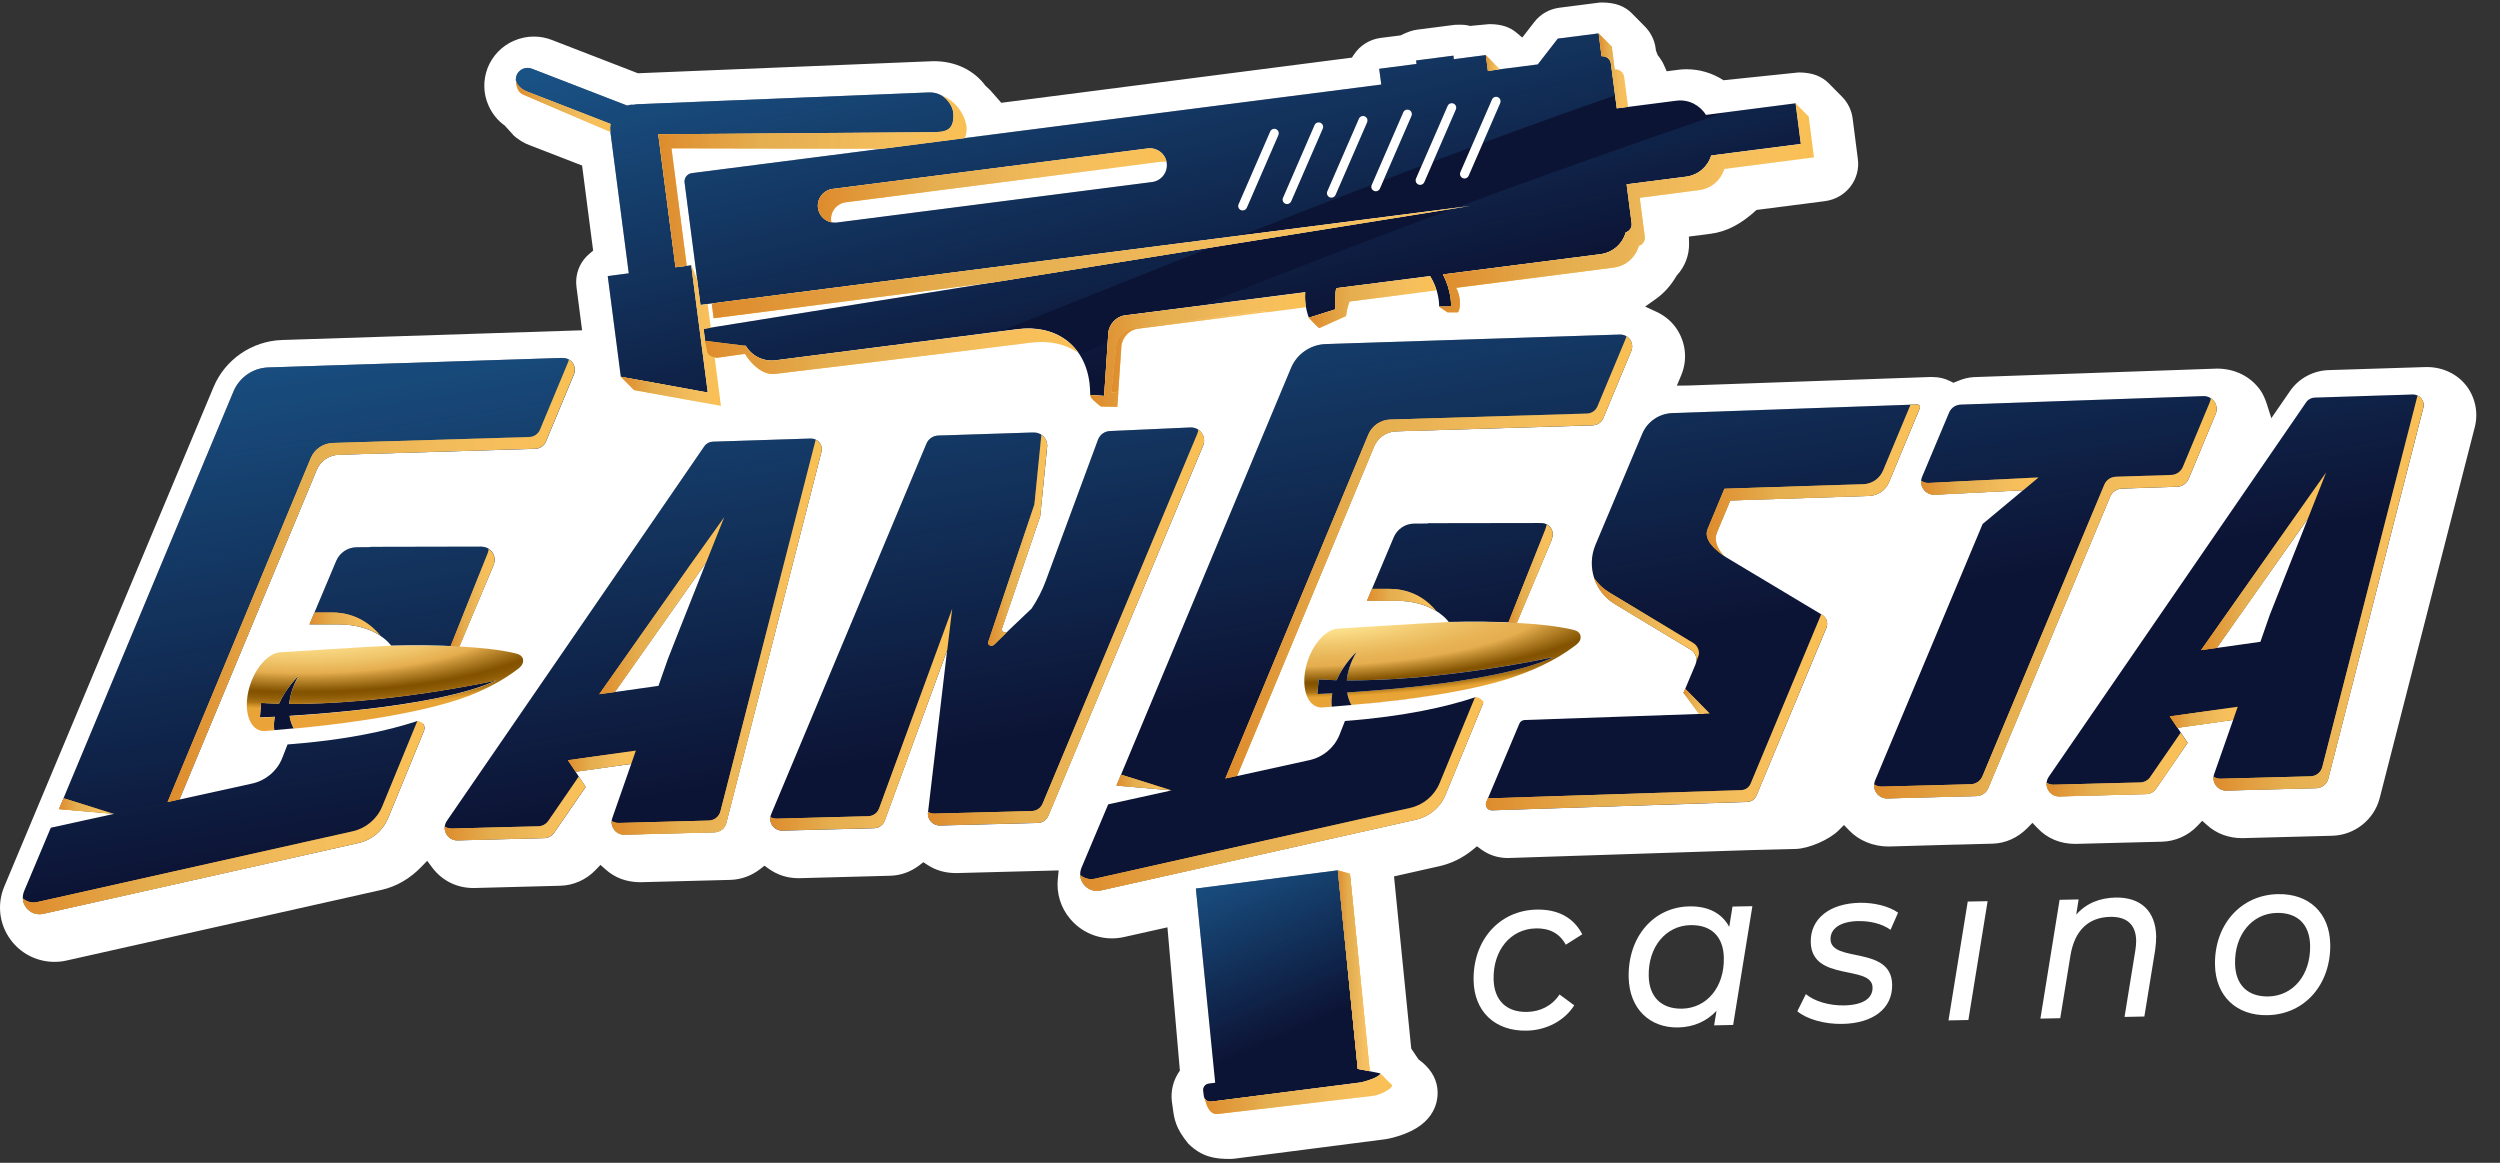 <svg width="43" height="20" viewBox="0 0 43 20" fill="none" xmlns="http://www.w3.org/2000/svg">
<rect x="0" y="0" width="43" height="20" fill="#333333" stroke="none"/>
<g clip-path="url(#clip0_740_346)">
<path d="M42.411 6.622C42.255 6.429 42.014 6.313 41.737 6.313C41.736 6.313 40.048 6.366 40.048 6.366C39.783 6.376 39.536 6.51 39.388 6.727L39.067 7.193L38.99 6.951C38.959 6.855 38.924 6.779 38.879 6.713C38.715 6.48 38.447 6.34 38.131 6.34C38.131 6.34 33.96 6.486 33.96 6.486C33.864 6.489 33.767 6.513 33.653 6.562L33.599 6.584L33.548 6.558C33.452 6.509 33.348 6.484 33.213 6.484C33.212 6.484 29.034 6.631 29.034 6.631L28.842 6.633L28.917 6.454C29.029 6.187 28.997 5.885 28.831 5.645C28.746 5.523 28.631 5.428 28.491 5.363L28.296 5.273L28.471 5.149C28.618 5.046 28.737 4.916 28.839 4.74C28.981 4.588 29.057 4.389 29.052 4.181L29.049 4.069L29.422 4.021C29.695 3.986 29.949 3.854 30.212 3.611L31.393 3.459C31.564 3.436 31.721 3.347 31.826 3.211C31.931 3.077 31.978 2.903 31.955 2.734L31.865 2.035C31.847 1.896 31.783 1.765 31.684 1.665L31.458 1.436C31.34 1.316 31.178 1.246 30.937 1.246C30.928 1.246 29.644 1.38 29.644 1.38C29.453 1.256 29.233 1.191 29.008 1.191C28.959 1.191 28.91 1.194 28.86 1.201L28.667 1.226L28.629 1.139C28.6 1.07 28.56 1.006 28.513 0.95L28.482 0.869L28.477 0.831C28.459 0.692 28.394 0.56 28.296 0.46L28.071 0.232C27.951 0.111 27.794 0.043 27.551 0.043H27.523L26.82 0.133C26.647 0.156 26.494 0.243 26.389 0.38L26.183 0.646L26.084 0.562C25.972 0.469 25.832 0.415 25.615 0.415C25.604 0.415 25.283 0.446 25.283 0.446C25.238 0.433 25.191 0.425 25.103 0.425C25.08 0.425 25.054 0.426 25.023 0.427L24.383 0.509C24.295 0.52 24.212 0.548 24.089 0.609L23.748 0.652C23.557 0.677 23.388 0.783 23.285 0.943L23.253 0.991L17.222 1.768L17.045 1.566C17.045 1.566 16.992 1.511 16.951 1.476C16.754 1.21 16.44 1.052 16.059 1.052C16.057 1.052 10.972 1.26 10.972 1.26L9.489 0.686C9.39 0.648 9.287 0.629 9.181 0.629C9.063 0.629 8.947 0.654 8.837 0.702C8.631 0.792 8.471 0.958 8.387 1.169C8.306 1.381 8.311 1.611 8.403 1.816C8.465 1.955 8.561 2.075 8.683 2.161L8.84 2.335C8.862 2.355 8.886 2.374 8.961 2.425C9.007 2.453 9.052 2.476 9.1 2.494L10.012 2.847L10.202 4.311L10.15 4.354C10.109 4.387 10.074 4.423 10.045 4.46C9.939 4.597 9.893 4.767 9.916 4.939L10.012 5.681L4.852 5.848C4.334 5.865 3.871 6.183 3.673 6.658L0.073 15.25C-0.063 15.575 -0.006 15.942 0.22 16.211C0.398 16.423 0.659 16.544 0.937 16.544C1.006 16.544 1.076 16.537 1.145 16.521L6.566 15.305C6.816 15.249 7.051 15.113 7.246 14.911L7.348 14.806L7.435 14.923C7.603 15.146 7.854 15.274 8.146 15.274L9.635 15.235C9.864 15.23 10.086 15.13 10.245 14.963L10.328 14.876L10.418 14.956C10.575 15.097 10.777 15.174 11.015 15.174L12.562 15.134C12.748 15.129 12.925 15.064 13.076 14.947L13.149 14.89L13.224 14.944C13.373 15.049 13.541 15.105 13.735 15.105L15.307 15.063C15.49 15.059 15.663 14.997 15.812 14.884L15.881 14.83L15.955 14.878C16.096 14.97 16.259 15.017 16.445 15.017L18.209 14.971L18.195 15.111C18.168 15.365 18.244 15.613 18.408 15.806C18.587 16.018 18.848 16.14 19.126 16.14C19.195 16.14 19.265 16.132 19.333 16.117L20.08 15.95L20.294 18.415C20.181 18.571 20.132 18.762 20.157 18.953L20.17 19.043C20.197 19.256 20.221 19.404 20.439 19.671C20.67 19.901 20.898 19.934 21.151 19.934C21.184 19.934 21.216 19.931 21.249 19.927L23.819 19.596C23.948 19.579 24.117 19.52 24.168 19.499C24.748 19.274 24.739 18.843 24.722 18.715C24.698 18.53 24.594 18.363 24.399 18.222C24.374 18.181 24.343 18.145 24.273 18.035L23.977 15.074L24.755 14.899C24.963 14.853 25.161 14.755 25.33 14.617L25.404 14.556L25.481 14.613C25.613 14.707 25.763 14.758 25.938 14.758C25.939 14.758 29.111 14.654 30.062 14.623L30.887 14.602C31.107 14.596 31.46 14.447 31.626 14.281L31.716 14.19L31.805 14.282C31.969 14.456 32.219 14.56 32.481 14.56C32.483 14.56 33.138 14.541 33.573 14.529L33.669 14.527C33.669 14.527 33.673 14.527 33.675 14.527L34.272 14.511C34.492 14.506 34.703 14.411 34.868 14.245L34.958 14.153L35.047 14.246C35.212 14.42 35.434 14.515 35.695 14.515C35.697 14.515 37.187 14.477 37.187 14.477C37.416 14.471 37.638 14.372 37.795 14.206L37.878 14.118L37.968 14.198C38.128 14.339 38.331 14.416 38.566 14.416C38.567 14.416 40.114 14.375 40.114 14.375C40.5 14.365 40.836 14.098 40.931 13.726L42.567 7.344C42.631 7.093 42.572 6.822 42.41 6.62L42.411 6.622Z" fill="white"/>
<path d="M5.054 12.527C5.049 12.52 5.002 12.444 4.981 12.312C5.034 12.309 5.09 12.305 5.149 12.301C5.776 12.258 6.726 12.171 7.527 12.006C7.921 11.924 8.279 11.824 8.542 11.701C8.542 11.701 8.157 11.786 7.581 11.879C6.946 11.981 6.079 12.09 5.233 12.104C5.171 12.105 5.11 12.105 5.049 12.105C5.024 12.105 5 12.105 4.976 12.105C4.988 11.97 5.032 11.807 5.139 11.62C5.14 11.619 5.141 11.618 5.141 11.617C5.141 11.617 5.14 11.618 5.139 11.619C5.126 11.632 4.921 11.828 4.799 12.102C4.734 12.1 4.67 12.098 4.605 12.095C4.567 12.093 4.529 12.091 4.491 12.088L4.471 12.339C4.471 12.339 4.51 12.338 4.578 12.335C4.618 12.333 4.668 12.33 4.727 12.328C4.715 12.391 4.71 12.456 4.714 12.523C4.714 12.534 4.716 12.546 4.717 12.558L5.055 12.528L5.054 12.527L5.054 12.527Z" fill="#0C1435"/>
<path d="M11.618 4.598L11.321 2.312L16.038 2.275C16.314 2.283 16.41 2.197 16.399 1.974C16.389 1.752 16.199 1.58 15.975 1.59L10.958 1.793C10.939 1.794 10.922 1.798 10.904 1.801C10.885 1.801 10.866 1.8 10.847 1.802C10.826 1.805 10.807 1.811 10.788 1.816L9.146 1.181C9.043 1.142 8.926 1.192 8.886 1.295C8.846 1.398 8.897 1.514 9.001 1.553L10.502 2.133C10.495 2.172 10.491 2.213 10.497 2.254L10.815 4.701L10.453 4.748L10.678 6.481L12.174 6.752L11.889 4.563L11.619 4.598H11.618Z" fill="#0C1435"/>
<path d="M36.495 8.404L37.445 8.372C37.533 8.37 37.611 8.315 37.645 8.235L38.109 7.121C38.172 6.971 38.057 6.807 37.894 6.813L33.725 6.959C33.637 6.962 33.559 7.015 33.525 7.096L33.061 8.2C32.998 8.35 33.112 8.514 33.275 8.509L34.798 8.432L34.101 9.013L32.252 13.424C32.19 13.573 32.302 13.738 32.465 13.733L33.997 13.693C34.086 13.69 34.164 13.637 34.198 13.555L36.295 8.541C36.329 8.461 36.407 8.407 36.495 8.404Z" fill="#0C1435"/>
<path d="M20.477 7.352L19.092 7.414C19.003 7.417 18.924 7.472 18.889 7.554L17.988 9.99C17.926 10.158 17.843 10.318 17.744 10.467L17.337 10.854C17.299 10.909 17.214 10.867 17.235 10.805L17.892 8.877L18.013 7.666C18.013 7.538 17.906 7.435 17.777 7.439L17.66 7.442L17.23 7.456L16.211 7.489L16.138 7.491C16.049 7.494 15.969 7.549 15.935 7.631L13.264 14.004C13.206 14.141 13.31 14.291 13.459 14.287L15.031 14.246C15.113 14.244 15.185 14.195 15.216 14.12L16.291 11.183L15.959 13.994C15.959 14.109 16.054 14.203 16.169 14.199L17.248 14.171L17.848 14.155C17.929 14.153 18.001 14.104 18.032 14.029L20.693 7.666C20.757 7.513 20.641 7.347 20.476 7.352L20.477 7.352Z" fill="#0C1435"/>
<path d="M29.76 8.608L32.148 8.53C32.299 8.525 32.432 8.434 32.49 8.295L33.021 7.022C33.033 6.99 33.01 6.956 32.976 6.957L28.764 7.105C28.537 7.113 28.335 7.251 28.247 7.46L27.443 9.369C27.285 9.745 27.427 10.18 27.778 10.391L29.082 11.176C29.167 11.228 29.202 11.334 29.163 11.426L28.956 11.919L29.308 12.277L28.154 12.317L26.224 12.384C26.184 12.386 26.148 12.41 26.133 12.447L25.565 13.796C25.536 13.865 25.588 13.941 25.663 13.938L30.05 13.794C30.121 13.792 30.184 13.749 30.211 13.684L31.414 10.799C31.448 10.716 31.417 10.621 31.34 10.575L29.682 9.581C29.53 9.49 29.468 9.302 29.537 9.14L29.76 8.608L29.76 8.608Z" fill="#0C1435"/>
<path d="M26.681 9.306C26.686 9.294 26.689 9.281 26.691 9.268L26.693 9.264C26.746 9.136 26.651 8.996 26.512 8.997H26.481C26.481 8.997 26.476 8.996 26.473 8.996L24.561 8.999L24.558 9.005L24.326 9.006C24.171 9.006 24.032 9.1 23.972 9.242L23.513 10.332H23.998C23.998 10.332 23.998 10.332 23.999 10.332C24.672 10.332 24.918 10.697 24.918 10.697C24.931 10.697 24.909 10.697 24.918 10.697C25.345 10.688 25.722 10.691 26.089 10.711L26.68 9.306H26.681Z" fill="#0C1435"/>
<path d="M7.901 11.118L8.492 9.713C8.497 9.701 8.499 9.688 8.502 9.675C8.533 9.541 8.434 9.409 8.292 9.404C8.29 9.404 8.287 9.402 8.284 9.402L6.371 9.406L6.369 9.411L6.137 9.413C5.982 9.413 5.843 9.506 5.783 9.648L5.324 10.738H5.808C5.808 10.738 5.809 10.738 5.81 10.738C6.483 10.738 6.728 11.104 6.728 11.104C6.72 11.104 6.708 11.104 6.695 11.105C7.123 11.095 7.533 11.098 7.9 11.118L7.901 11.118Z" fill="#0C1435"/>
<path d="M13.946 7.543L13.81 7.547L12.26 7.597C12.201 7.599 12.148 7.628 12.115 7.676L7.687 14.118C7.587 14.263 7.695 14.46 7.872 14.455L9.36 14.416C9.43 14.414 9.494 14.38 9.533 14.322L9.864 13.841L10.074 13.534L9.9 13.274L10.857 13.139L10.532 14.069C10.482 14.211 10.591 14.36 10.742 14.355L12.289 14.315C12.386 14.313 12.469 14.247 12.493 14.153L14.129 7.771C14.159 7.654 14.068 7.54 13.946 7.544L13.946 7.543ZM11.304 11.8L10.966 11.848L10.575 11.903L11.993 9.889L12.146 9.672L11.643 10.941L11.488 11.335L11.326 11.797L11.304 11.8Z" fill="#0C1435"/>
<path d="M41.498 6.785L41.363 6.79L40.872 6.805L39.812 6.839C39.754 6.841 39.7 6.87 39.667 6.918L35.239 13.36C35.14 13.505 35.247 13.702 35.424 13.697L36.913 13.658C36.982 13.657 37.047 13.622 37.086 13.564L37.416 13.083L37.627 12.777L37.453 12.517L38.41 12.382L38.084 13.312C38.035 13.454 38.143 13.602 38.295 13.598L39.841 13.557C39.938 13.555 40.021 13.489 40.046 13.395L41.682 7.012C41.712 6.895 41.62 6.782 41.499 6.786L41.498 6.785ZM38.856 11.042L38.518 11.09L38.128 11.145L39.546 9.131L39.698 8.915L39.196 10.183L39.04 10.577L38.879 11.039L38.856 11.042Z" fill="#0C1435"/>
<path d="M9.675 6.156L4.616 6.32C4.353 6.328 4.119 6.489 4.017 6.731L1.015 13.915L1.962 13.998L0.874 14.237L0.415 15.327C0.324 15.542 0.516 15.768 0.744 15.717L6.166 14.5C6.394 14.449 6.583 14.291 6.674 14.076L7.291 12.576C7.307 12.537 7.305 12.493 7.285 12.455L7.201 12.446L7.179 12.402C7.152 12.411 7.192 12.399 7.163 12.407C6.672 12.568 5.956 12.729 4.946 12.805L4.849 13.053C4.758 13.268 4.568 13.426 4.338 13.477L3.087 13.752L5.448 8.081C5.512 7.928 5.66 7.827 5.826 7.822L9.208 7.719C9.288 7.717 9.36 7.668 9.39 7.594L9.872 6.439C9.928 6.302 9.825 6.152 9.676 6.158L9.675 6.156Z" fill="#0C1435"/>
<path d="M5.066 12.529C5.092 12.527 5.126 12.524 5.167 12.52C5.134 12.523 5.1 12.526 5.066 12.529Z" fill="#0C1435"/>
<path d="M27.864 5.754L22.805 5.918C22.542 5.926 22.307 6.087 22.206 6.329L19.203 13.512L20.15 13.595L19.061 13.835L18.602 14.924C18.512 15.139 18.703 15.366 18.932 15.315L24.353 14.098C24.581 14.047 24.771 13.889 24.861 13.674L25.511 12.093L25.506 12.087C25.506 12.087 25.503 12.087 25.501 12.087H25.456V12.051C25.447 12.045 25.438 12.041 25.427 12.045C25.393 12.057 25.404 11.983 25.368 11.995C24.891 12.154 24.162 12.323 23.133 12.401L23.035 12.65C22.944 12.865 22.754 13.023 22.524 13.074L21.273 13.349L23.634 7.678C23.698 7.526 23.846 7.424 24.012 7.419L27.394 7.316C27.474 7.314 27.546 7.265 27.577 7.191L28.058 6.036C28.114 5.899 28.011 5.749 27.862 5.755L27.864 5.754Z" fill="#0C1435"/>
<path d="M25.072 11.887C24.552 11.985 23.977 12.056 23.413 12.11C23.764 12.078 24.422 12.01 25.072 11.887Z" fill="#0C1435"/>
<path d="M30.884 1.777L29.342 1.976C29.238 1.808 29.043 1.705 28.833 1.732L27.809 1.864L27.708 1.093C27.698 1.015 27.627 0.959 27.547 0.967L27.497 0.574L26.794 0.664L26.45 1.108L25.592 1.218L25.556 0.947L25.006 1.018L24.999 0.957L24.357 1.04L24.364 1.1L23.722 1.183L23.758 1.454L11.901 2.978C11.821 2.988 11.764 3.061 11.775 3.141L12.048 5.244L25.284 3.542L12.102 5.655L12.132 5.888C12.142 5.968 12.216 6.025 12.296 6.014L12.826 5.945C12.928 6.118 13.127 6.223 13.34 6.196C13.34 6.196 16.459 5.794 17.499 5.661C18.139 5.579 18.652 5.915 18.739 6.583C18.746 6.638 18.75 6.709 18.752 6.794L18.991 6.808L19.063 5.728C19.073 5.579 19.2 5.442 19.346 5.424L22.192 5.058L22.45 5.025C22.439 5.172 22.459 5.321 22.512 5.464L22.966 5.321C22.976 5.236 22.956 5.037 22.986 4.956L23.414 4.901L24.598 4.748C24.674 4.871 24.726 5.01 24.746 5.162C24.751 5.199 24.753 5.236 24.754 5.273H24.961C24.961 5.227 24.958 5.181 24.952 5.135C24.932 4.985 24.886 4.846 24.82 4.719L27.529 4.371C27.743 4.343 27.909 4.19 27.963 3.996C28.03 3.976 28.075 3.911 28.065 3.839L27.979 3.17L29.003 3.038C29.212 3.011 29.376 2.862 29.433 2.674L30.976 2.475L30.885 1.776L30.884 1.777ZM19.816 3.131L14.398 3.827C14.237 3.847 14.09 3.735 14.069 3.575C14.049 3.416 14.162 3.269 14.322 3.249L19.74 2.553C19.901 2.532 20.048 2.645 20.068 2.804C20.089 2.964 19.976 3.11 19.816 3.131ZM21.99 2.322L21.446 3.573C21.433 3.602 21.405 3.62 21.374 3.62C21.364 3.62 21.354 3.618 21.343 3.614C21.304 3.597 21.286 3.552 21.303 3.513L21.847 2.261C21.864 2.222 21.91 2.204 21.949 2.221C21.988 2.238 22.006 2.283 21.989 2.322H21.99ZM22.753 2.212L22.209 3.463C22.196 3.492 22.168 3.51 22.138 3.51C22.128 3.51 22.117 3.508 22.107 3.504C22.068 3.487 22.05 3.442 22.067 3.403L22.61 2.151C22.627 2.112 22.672 2.094 22.712 2.111C22.751 2.128 22.769 2.173 22.752 2.212H22.753ZM23.516 2.102L22.972 3.353C22.959 3.382 22.931 3.4 22.901 3.4C22.89 3.4 22.88 3.398 22.87 3.394C22.831 3.377 22.813 3.331 22.829 3.292L23.373 2.041C23.39 2.002 23.436 1.984 23.475 2.001C23.514 2.017 23.532 2.063 23.515 2.102H23.516ZM24.279 1.992L23.735 3.243C23.722 3.272 23.694 3.29 23.664 3.29C23.654 3.29 23.643 3.288 23.633 3.283C23.594 3.267 23.576 3.221 23.593 3.182L24.136 1.931C24.153 1.892 24.198 1.874 24.238 1.891C24.277 1.907 24.295 1.953 24.278 1.992H24.279ZM25.042 1.882L24.498 3.133C24.485 3.162 24.457 3.18 24.427 3.18C24.416 3.18 24.406 3.178 24.396 3.173C24.357 3.157 24.339 3.111 24.355 3.072L24.899 1.821C24.916 1.782 24.961 1.764 25.001 1.781C25.04 1.797 25.058 1.843 25.041 1.882H25.042ZM25.805 1.772L25.261 3.023C25.248 3.052 25.22 3.07 25.19 3.07C25.18 3.07 25.169 3.068 25.159 3.063C25.12 3.047 25.102 3.001 25.118 2.962L25.662 1.711C25.679 1.672 25.724 1.654 25.764 1.671C25.803 1.687 25.821 1.733 25.804 1.772H25.805Z" fill="#0C1435"/>
<path d="M11.618 4.598L11.321 2.312L16.038 2.275C16.314 2.283 16.41 2.197 16.399 1.974C16.389 1.752 16.199 1.58 15.975 1.59L10.958 1.793C10.939 1.794 10.922 1.798 10.904 1.801C10.885 1.801 10.866 1.8 10.847 1.802C10.826 1.805 10.807 1.811 10.788 1.816L9.146 1.181C9.043 1.142 8.926 1.192 8.886 1.295C8.846 1.398 8.897 1.514 9.001 1.553L10.502 2.133C10.495 2.172 10.491 2.213 10.497 2.254L10.815 4.701L10.453 4.748L10.678 6.481L12.174 6.752L11.889 4.563L11.619 4.598H11.618Z" fill="url(#paint0_linear_740_346)"/>
<path d="M29.66 1.935C28.112 2.463 26.57 3.008 25.035 3.575L25.285 3.543L24.998 3.589C23.856 4.012 22.718 4.445 21.583 4.892C21.276 5.013 20.97 5.134 20.665 5.255L22.192 5.059L22.45 5.026C22.439 5.173 22.459 5.322 22.512 5.466L22.966 5.322C22.976 5.237 22.956 5.038 22.986 4.958L23.414 4.903L24.598 4.75C24.674 4.873 24.726 5.012 24.746 5.164C24.751 5.201 24.753 5.238 24.754 5.274H24.961C24.961 5.229 24.958 5.183 24.952 5.137C24.932 4.987 24.886 4.848 24.82 4.721L27.529 4.373C27.743 4.345 27.909 4.192 27.963 3.998C28.03 3.978 28.075 3.912 28.065 3.841L27.979 3.171L29.003 3.039C29.212 3.013 29.376 2.864 29.433 2.675L30.976 2.477L30.885 1.777L29.66 1.935V1.935Z" fill="url(#paint1_linear_740_346)"/>
<path d="M18.564 6.093C18.652 6.229 18.714 6.393 18.739 6.586C18.747 6.64 18.75 6.711 18.752 6.796L18.991 6.81L19.052 5.898C18.889 5.964 18.727 6.028 18.564 6.093Z" fill="url(#paint2_linear_740_346)"/>
<path d="M12.102 5.656L12.132 5.889C12.142 5.969 12.216 6.026 12.296 6.015L12.826 5.946C12.928 6.119 13.127 6.224 13.34 6.196C13.34 6.196 15.97 5.859 17.205 5.7C18.411 5.218 19.616 4.735 20.822 4.258L12.101 5.656L12.102 5.656Z" fill="url(#paint3_linear_740_346)"/>
<path d="M12.048 5.246L21.355 4.049C22.1 3.756 22.846 3.465 23.593 3.179L24.135 1.933C24.152 1.894 24.198 1.876 24.237 1.893C24.276 1.909 24.294 1.955 24.277 1.994L23.796 3.1C24.014 3.017 24.232 2.935 24.45 2.852L24.898 1.822C24.915 1.783 24.96 1.765 25 1.782C25.039 1.799 25.057 1.844 25.04 1.883L24.652 2.776C24.87 2.694 25.087 2.613 25.305 2.532L25.661 1.712C25.678 1.673 25.724 1.655 25.763 1.672C25.802 1.689 25.82 1.734 25.803 1.773L25.505 2.458C26.261 2.179 27.018 1.906 27.779 1.641L27.709 1.093C27.698 1.015 27.627 0.959 27.548 0.967L27.497 0.574L26.794 0.664L26.45 1.108L25.592 1.218L25.557 0.947L25.007 1.018L24.999 0.957L24.357 1.04L24.365 1.1L23.723 1.183L23.758 1.454L11.901 2.978C11.821 2.988 11.764 3.061 11.775 3.141L12.048 5.244V5.246ZM22.828 3.294L23.372 2.042C23.389 2.003 23.434 1.985 23.474 2.002C23.513 2.019 23.531 2.064 23.514 2.103L22.971 3.355C22.958 3.383 22.93 3.401 22.899 3.401C22.889 3.401 22.879 3.399 22.869 3.395C22.829 3.378 22.811 3.333 22.828 3.294H22.828ZM22.066 3.404L22.609 2.153C22.626 2.113 22.672 2.096 22.711 2.112C22.75 2.129 22.768 2.174 22.751 2.213L22.208 3.465C22.195 3.493 22.166 3.511 22.136 3.511C22.126 3.511 22.116 3.509 22.105 3.505C22.066 3.488 22.048 3.443 22.065 3.404H22.066ZM21.303 3.514L21.847 2.263C21.864 2.224 21.909 2.206 21.948 2.222C21.988 2.239 22.006 2.284 21.989 2.323L21.445 3.575C21.432 3.603 21.404 3.621 21.373 3.621C21.363 3.621 21.353 3.619 21.343 3.615C21.303 3.598 21.285 3.553 21.302 3.514H21.303ZM14.321 3.251L19.739 2.554C19.9 2.534 20.047 2.647 20.067 2.806C20.088 2.966 19.975 3.112 19.815 3.132L14.397 3.829C14.237 3.849 14.089 3.737 14.069 3.577C14.048 3.418 14.161 3.271 14.321 3.251Z" fill="url(#paint4_linear_740_346)"/>
<path d="M18.008 7.613C18.008 7.613 18.009 7.62 18.01 7.624C18.01 7.62 18.009 7.617 18.008 7.613Z" fill="#0C1435"/>
<path d="M17.971 7.531C17.971 7.531 17.975 7.537 17.977 7.54C17.975 7.537 17.973 7.534 17.971 7.531Z" fill="#0C1435"/>
<path d="M17.94 7.496C17.94 7.496 17.947 7.503 17.951 7.507C17.947 7.503 17.944 7.5 17.94 7.496Z" fill="#0C1435"/>
<path d="M17.992 7.566C17.992 7.566 17.995 7.573 17.997 7.576C17.995 7.573 17.994 7.569 17.992 7.566Z" fill="#0C1435"/>
<path d="M23.353 18.385L23.346 18.308L23.011 14.969L20.569 15.283L20.901 18.623L20.791 18.637C20.729 18.644 20.686 18.701 20.694 18.762L20.706 18.852C20.713 18.914 20.77 18.957 20.832 18.949L23.4 18.619C23.461 18.611 23.75 18.523 23.741 18.462L23.353 18.385Z" fill="#0C1435"/>
<path d="M23.353 18.385L23.561 18.426L23.224 15.07L23.023 15.094L23.346 18.308L23.353 18.385Z" fill="#F9BF53"/>
<path d="M20.709 18.869L20.71 18.873C20.71 18.873 20.71 18.869 20.709 18.867C20.709 18.867 20.709 18.867 20.709 18.869Z" fill="#F9BF53"/>
<path d="M23.585 18.536C23.604 18.533 23.622 18.536 23.639 18.542C23.699 18.516 23.745 18.486 23.741 18.462L23.561 18.426L23.572 18.538L23.585 18.536Z" fill="url(#paint5_linear_740_346)"/>
<path d="M8.996 11.333C8.972 11.276 8.936 11.253 8.853 11.234C8.602 11.176 8.274 11.14 7.901 11.12C7.534 11.1 7.124 11.097 6.696 11.107C6.543 11.113 6.063 11.142 5.628 11.169C5.216 11.194 4.847 11.218 4.838 11.219H4.837C4.64 11.221 4.416 11.445 4.306 11.768C4.182 12.136 4.254 12.492 4.467 12.563C4.494 12.572 4.522 12.576 4.55 12.575C4.559 12.575 4.568 12.574 4.576 12.573C4.622 12.569 4.669 12.565 4.716 12.561C4.714 12.55 4.714 12.538 4.713 12.526C4.709 12.46 4.714 12.394 4.726 12.331C4.667 12.334 4.617 12.337 4.577 12.338C4.509 12.341 4.47 12.342 4.47 12.342L4.49 12.092C4.528 12.094 4.566 12.096 4.604 12.098C4.668 12.101 4.733 12.104 4.798 12.106C4.92 11.832 5.125 11.635 5.138 11.623L5.14 11.621C5.14 11.622 5.139 11.623 5.138 11.624C5.031 11.81 4.986 11.973 4.975 12.108C4.999 12.108 5.024 12.108 5.048 12.108C5.109 12.108 5.17 12.108 5.232 12.107C6.078 12.094 6.945 11.983 7.58 11.882C8.156 11.79 8.541 11.704 8.541 11.704C8.278 11.828 7.92 11.928 7.526 12.009C6.725 12.174 5.775 12.261 5.148 12.305C5.089 12.309 5.033 12.312 4.98 12.316C5.001 12.447 5.048 12.523 5.053 12.53L5.053 12.531C5.061 12.531 5.07 12.53 5.08 12.529C5.087 12.528 5.095 12.527 5.102 12.527C5.509 12.49 7.136 12.325 8.073 11.966C8.373 11.847 8.647 11.703 8.886 11.523C8.985 11.454 9.008 11.399 8.994 11.333H8.996Z" fill="url(#paint6_radial_740_346)"/>
<path d="M8.495 11.772L8.497 11.77C8.493 11.772 8.487 11.774 8.482 11.777L8.495 11.772Z" fill="#0C1435"/>
<path d="M27.184 10.927C27.161 10.87 27.125 10.847 27.041 10.828C26.79 10.77 26.462 10.734 26.089 10.714C25.723 10.694 25.312 10.691 24.884 10.701C24.732 10.707 24.252 10.736 23.817 10.762C23.405 10.788 23.035 10.812 23.026 10.812H23.026C22.828 10.814 22.604 11.039 22.495 11.361C22.37 11.729 22.443 12.085 22.656 12.157C22.683 12.166 22.71 12.17 22.739 12.169C22.747 12.169 22.756 12.167 22.765 12.167C22.811 12.163 22.857 12.159 22.904 12.155C22.903 12.144 22.902 12.132 22.902 12.121C22.898 12.054 22.903 11.989 22.915 11.925C22.856 11.929 22.806 11.931 22.767 11.932C22.698 11.936 22.659 11.937 22.659 11.937L22.68 11.686C22.718 11.689 22.756 11.691 22.794 11.692C22.858 11.696 22.922 11.698 22.987 11.7C23.109 11.426 23.314 11.23 23.328 11.217L23.329 11.215C23.329 11.216 23.328 11.217 23.328 11.218C23.22 11.404 23.176 11.568 23.164 11.703C23.189 11.703 23.213 11.703 23.237 11.703C23.298 11.703 23.36 11.703 23.421 11.701C24.267 11.688 25.135 11.578 25.769 11.477C26.345 11.384 26.73 11.299 26.73 11.299C26.467 11.422 26.109 11.522 25.715 11.603C24.915 11.769 23.964 11.856 23.337 11.899C23.278 11.903 23.223 11.907 23.17 11.91C23.191 12.042 23.238 12.117 23.243 12.124C23.596 12.096 24.923 11.981 25.871 11.697C26.326 11.557 26.736 11.372 27.076 11.117C27.175 11.047 27.198 10.992 27.183 10.927H27.184Z" fill="url(#paint7_radial_740_346)"/>
<path d="M23.244 12.124C23.239 12.117 23.192 12.042 23.171 11.91C23.224 11.907 23.28 11.903 23.338 11.899C23.965 11.856 24.916 11.768 25.716 11.603C26.11 11.522 26.468 11.422 26.731 11.299C26.731 11.299 26.346 11.384 25.77 11.477C25.135 11.578 24.268 11.688 23.422 11.701C23.361 11.703 23.3 11.703 23.238 11.703C23.213 11.703 23.189 11.703 23.165 11.703C23.177 11.568 23.221 11.404 23.329 11.218C23.329 11.217 23.33 11.216 23.331 11.215C23.331 11.215 23.329 11.216 23.329 11.217C23.315 11.23 23.11 11.425 22.988 11.7C22.923 11.698 22.859 11.695 22.795 11.692C22.757 11.69 22.718 11.688 22.681 11.686L22.66 11.937C22.66 11.937 22.699 11.935 22.768 11.932C22.808 11.93 22.857 11.928 22.916 11.925C22.904 11.989 22.899 12.054 22.903 12.12C22.903 12.132 22.905 12.144 22.905 12.155L23.232 12.127L23.245 12.125C23.245 12.125 23.244 12.125 23.243 12.125L23.244 12.124Z" fill="#0C1435"/>
<path d="M26.412 15.968C26.654 15.963 26.827 16.055 26.931 16.249L27.215 16.07C27.063 15.778 26.793 15.638 26.43 15.645C25.783 15.658 25.331 16.179 25.346 16.867C25.357 17.397 25.713 17.739 26.26 17.727C26.598 17.721 26.908 17.557 27.077 17.292L26.824 17.105C26.696 17.3 26.492 17.4 26.268 17.405C25.905 17.413 25.698 17.201 25.69 16.844C25.679 16.341 25.985 15.978 26.412 15.969V15.968Z" fill="white"/>
<path d="M29.742 15.941C29.616 15.705 29.378 15.583 29.055 15.59C28.443 15.602 27.999 16.111 28.013 16.81C28.025 17.36 28.384 17.682 28.864 17.672C29.135 17.667 29.36 17.562 29.524 17.386L29.483 17.636L29.81 17.629L30.141 15.586L29.799 15.593L29.743 15.94L29.742 15.941ZM28.932 17.349C28.573 17.356 28.365 17.145 28.358 16.788C28.347 16.285 28.653 15.921 29.076 15.912C29.436 15.905 29.643 16.111 29.65 16.473C29.661 16.976 29.359 17.34 28.932 17.349Z" fill="white"/>
<path d="M31.959 15.843C32.151 15.839 32.362 15.881 32.517 15.993L32.647 15.698C32.491 15.586 32.233 15.523 31.985 15.528C31.468 15.539 31.136 15.803 31.145 16.206C31.16 16.894 32.199 16.587 32.208 16.983C32.212 17.171 32.047 17.286 31.72 17.293C31.463 17.298 31.209 17.223 31.061 17.099L30.914 17.394C31.07 17.525 31.374 17.619 31.694 17.611C32.206 17.601 32.554 17.355 32.545 16.933C32.531 16.257 31.494 16.567 31.485 16.156C31.481 15.979 31.642 15.85 31.959 15.842V15.843Z" fill="white"/>
<path d="M33.514 17.551L33.856 17.544L34.187 15.5L33.845 15.507L33.514 17.551Z" fill="white"/>
<path d="M36.388 15.438C36.118 15.443 35.881 15.537 35.711 15.732L35.752 15.47L35.425 15.477L35.095 17.52L35.436 17.513L35.612 16.434C35.685 15.994 35.929 15.778 36.295 15.77C36.591 15.764 36.736 15.911 36.742 16.176C36.743 16.226 36.737 16.284 36.728 16.346L36.542 17.491L36.883 17.484L37.069 16.339C37.081 16.253 37.087 16.173 37.086 16.1C37.076 15.666 36.815 15.429 36.388 15.438V15.438Z" fill="white"/>
<path d="M39.178 15.379C38.535 15.393 38.083 15.913 38.098 16.6C38.109 17.13 38.465 17.473 39.002 17.461C39.646 17.448 40.094 16.927 40.08 16.236C40.068 15.702 39.716 15.368 39.179 15.379H39.178ZM39.016 17.139C38.657 17.146 38.45 16.935 38.443 16.578C38.432 16.075 38.737 15.711 39.161 15.702C39.52 15.695 39.727 15.902 39.734 16.263C39.745 16.766 39.444 17.13 39.016 17.139Z" fill="white"/>
<path d="M36.495 8.404L37.445 8.372C37.533 8.37 37.611 8.315 37.645 8.235L38.109 7.121C38.172 6.971 38.057 6.807 37.894 6.813L33.725 6.959C33.637 6.962 33.559 7.015 33.525 7.096L33.061 8.2C32.998 8.35 33.112 8.514 33.275 8.509L34.798 8.432L34.101 9.013L32.252 13.424C32.19 13.573 32.302 13.738 32.465 13.733L33.997 13.693C34.086 13.69 34.164 13.637 34.198 13.555L36.295 8.541C36.329 8.461 36.407 8.407 36.495 8.404Z" fill="url(#paint8_linear_740_346)"/>
<path d="M20.477 7.352L19.092 7.414C19.003 7.417 18.924 7.472 18.889 7.554L17.988 9.99C17.926 10.158 17.843 10.318 17.744 10.467L17.337 10.854C17.299 10.909 17.214 10.867 17.235 10.805L17.892 8.877L18.013 7.666C18.013 7.538 17.906 7.435 17.777 7.439L17.66 7.442L17.23 7.456L16.211 7.489L16.138 7.491C16.049 7.494 15.969 7.549 15.935 7.631L13.264 14.004C13.206 14.141 13.31 14.291 13.459 14.287L15.031 14.246C15.113 14.244 15.185 14.195 15.216 14.12L16.291 11.183L15.959 13.994C15.959 14.109 16.054 14.203 16.169 14.199L17.248 14.171L17.848 14.155C17.929 14.153 18.001 14.104 18.032 14.029L20.693 7.666C20.757 7.513 20.641 7.347 20.476 7.352L20.477 7.352Z" fill="url(#paint9_linear_740_346)"/>
<path d="M29.76 8.608L32.148 8.53C32.299 8.525 32.432 8.434 32.49 8.295L33.021 7.022C33.033 6.99 33.01 6.956 32.976 6.957L28.764 7.105C28.537 7.113 28.335 7.251 28.247 7.46L27.443 9.369C27.285 9.745 27.427 10.18 27.778 10.391L29.082 11.176C29.167 11.228 29.202 11.334 29.163 11.426L28.956 11.919L29.308 12.277L28.154 12.317L26.224 12.384C26.184 12.386 26.148 12.41 26.133 12.447L25.565 13.796C25.536 13.865 25.588 13.941 25.663 13.938L30.05 13.794C30.121 13.792 30.184 13.749 30.211 13.684L31.414 10.799C31.448 10.716 31.417 10.621 31.34 10.575L29.682 9.581C29.53 9.49 29.468 9.302 29.537 9.14L29.76 8.608L29.76 8.608Z" fill="url(#paint10_linear_740_346)"/>
<path d="M26.681 9.306C26.686 9.294 26.689 9.281 26.691 9.268L26.693 9.264C26.746 9.136 26.651 8.996 26.512 8.997H26.481C26.481 8.997 26.476 8.996 26.473 8.996L24.561 8.999L24.558 9.005L24.326 9.006C24.171 9.006 24.032 9.1 23.972 9.242L23.513 10.332H23.998C23.998 10.332 23.998 10.332 23.999 10.332C24.672 10.332 24.918 10.697 24.918 10.697C24.931 10.697 24.909 10.697 24.918 10.697C25.345 10.688 25.722 10.691 26.089 10.711L26.68 9.306H26.681Z" fill="url(#paint11_linear_740_346)"/>
<path d="M7.901 11.118L8.492 9.713C8.497 9.701 8.499 9.688 8.502 9.675C8.533 9.541 8.434 9.409 8.292 9.404C8.29 9.404 8.287 9.402 8.284 9.402L6.371 9.406L6.369 9.411L6.136 9.413C5.982 9.413 5.842 9.506 5.783 9.648L5.324 10.738H5.808C5.808 10.738 5.809 10.738 5.81 10.738C6.483 10.738 6.728 11.104 6.728 11.104C6.72 11.104 6.708 11.104 6.695 11.105C7.123 11.095 7.533 11.098 7.9 11.118L7.901 11.118Z" fill="url(#paint12_linear_740_346)"/>
<path d="M13.946 7.543L13.81 7.547L12.26 7.597C12.201 7.599 12.148 7.628 12.115 7.676L7.687 14.118C7.587 14.263 7.695 14.46 7.872 14.455L9.36 14.416C9.43 14.414 9.494 14.38 9.533 14.322L9.864 13.841L10.074 13.534L9.9 13.274L10.857 13.139L10.532 14.069C10.482 14.211 10.591 14.36 10.742 14.355L12.289 14.315C12.386 14.313 12.469 14.247 12.493 14.153L14.129 7.771C14.159 7.654 14.068 7.54 13.946 7.544L13.946 7.543ZM11.304 11.8L10.966 11.848L10.575 11.903L11.993 9.889L12.146 9.672L11.643 10.941L11.488 11.335L11.326 11.797L11.304 11.8Z" fill="url(#paint13_linear_740_346)"/>
<path d="M41.498 6.785L41.363 6.79L40.872 6.805L39.812 6.839C39.754 6.841 39.7 6.87 39.667 6.918L35.239 13.36C35.14 13.505 35.247 13.702 35.424 13.697L36.913 13.658C36.982 13.657 37.047 13.622 37.086 13.564L37.416 13.083L37.627 12.777L37.453 12.517L38.41 12.382L38.084 13.312C38.035 13.454 38.143 13.602 38.295 13.598L39.841 13.557C39.938 13.555 40.021 13.489 40.046 13.395L41.682 7.012C41.712 6.895 41.62 6.782 41.499 6.786L41.498 6.785ZM38.856 11.042L38.518 11.09L38.128 11.145L39.546 9.131L39.698 8.915L39.196 10.183L39.04 10.577L38.879 11.039L38.856 11.042Z" fill="url(#paint14_linear_740_346)"/>
<path d="M9.675 6.156L4.617 6.32C4.354 6.328 4.119 6.489 4.017 6.731L1.016 13.915L1.962 13.998L0.874 14.237L0.415 15.327C0.325 15.542 0.516 15.768 0.745 15.717L6.166 14.5C6.394 14.449 6.583 14.291 6.674 14.076L7.291 12.576C7.307 12.537 7.305 12.493 7.285 12.455L7.202 12.446L7.18 12.402C7.153 12.411 7.192 12.399 7.164 12.407C6.672 12.568 5.957 12.729 4.947 12.805L4.849 13.053C4.758 13.268 4.568 13.426 4.338 13.477L3.087 13.752L5.449 8.081C5.512 7.928 5.66 7.827 5.826 7.822L9.208 7.719C9.289 7.717 9.36 7.668 9.391 7.594L9.872 6.439C9.929 6.302 9.825 6.152 9.676 6.158L9.675 6.156Z" fill="url(#paint15_linear_740_346)"/>
<path d="M27.864 5.754L22.805 5.918C22.542 5.926 22.307 6.087 22.206 6.329L19.203 13.512L20.15 13.595L19.061 13.835L18.602 14.924C18.512 15.139 18.703 15.366 18.932 15.315L24.353 14.098C24.581 14.047 24.771 13.889 24.861 13.674L25.511 12.093L25.506 12.087C25.506 12.087 25.503 12.087 25.501 12.087H25.456V12.051C25.447 12.045 25.438 12.041 25.427 12.045C25.393 12.057 25.404 11.983 25.368 11.995C24.891 12.154 24.162 12.323 23.133 12.401L23.035 12.65C22.944 12.865 22.754 13.023 22.524 13.074L21.273 13.349L23.634 7.678C23.698 7.526 23.846 7.424 24.012 7.419L27.394 7.316C27.474 7.314 27.546 7.265 27.577 7.191L28.058 6.036C28.114 5.899 28.011 5.749 27.862 5.755L27.864 5.754Z" fill="url(#paint16_linear_740_346)"/>
<path d="M17.948 7.504C17.958 7.514 17.968 7.525 17.976 7.537C17.968 7.525 17.958 7.515 17.948 7.504Z" fill="#F9BF53"/>
<path d="M18.009 7.625C18.011 7.639 18.013 7.653 18.012 7.667C18.012 7.653 18.011 7.639 18.009 7.625Z" fill="#F9BF53"/>
<path d="M17.912 7.477L17.792 8.675L16.999 11.038C16.977 11.101 17.058 11.129 17.1 11.088L17.361 10.832L17.336 10.855C17.299 10.91 17.213 10.867 17.235 10.805L17.892 8.877L18.012 7.667C18.012 7.587 17.972 7.518 17.911 7.477L17.912 7.477Z" fill="#F9BF53"/>
<path d="M17.976 7.543C17.983 7.554 17.99 7.565 17.996 7.578C17.99 7.565 17.984 7.554 17.976 7.543Z" fill="#F9BF53"/>
<path d="M12.131 5.891L12.101 5.658L12.225 5.638L12.172 5.231L12.048 5.247L11.991 4.808L11.889 4.562L12.174 6.751L10.678 6.48L10.905 6.709L12.4 6.981L12.275 6.018C12.204 6.017 12.142 5.964 12.133 5.892L12.131 5.891Z" fill="#F9BF53"/>
<path d="M16.038 2.273L11.322 2.31L11.619 4.596L11.812 4.571L11.549 2.551L15.184 2.558L16.594 2.377C16.617 2.324 16.629 2.264 16.626 2.202C16.618 2.04 16.485 1.749 16.193 1.641C16.229 1.655 16.399 1.797 16.399 1.973C16.399 2.258 16.262 2.265 16.038 2.274L16.038 2.273Z" fill="#F9BF53"/>
<path d="M17.139 4.849L25.285 3.543L12.242 5.22L12.274 5.474L17.139 4.849Z" fill="#F9BF53"/>
<path d="M27.708 1.093L27.809 1.863L28.002 1.838L27.935 1.322C27.924 1.244 27.853 1.188 27.774 1.196L27.723 0.803L27.497 0.574L27.547 0.967C27.627 0.959 27.698 1.015 27.708 1.093V1.093Z" fill="#F9BF53"/>
<path d="M25.785 1.195L25.783 1.178L25.557 0.949L25.592 1.22L25.785 1.195Z" fill="#F9BF53"/>
<path d="M14.549 3.479L19.966 2.782C20 2.778 20.033 2.78 20.065 2.787C20.036 2.637 19.894 2.533 19.74 2.553L14.322 3.25C14.162 3.27 14.048 3.417 14.069 3.576C14.085 3.702 14.181 3.799 14.299 3.824C14.298 3.818 14.296 3.812 14.296 3.806C14.275 3.646 14.388 3.5 14.549 3.479V3.479Z" fill="#F9BF53"/>
<path d="M17.499 5.665C16.459 5.798 13.34 6.199 13.34 6.199C13.128 6.227 12.928 6.122 12.826 5.949L12.127 5.862L12.159 6.03C12.17 6.11 12.227 6.134 12.324 6.155L12.814 6.086C12.917 6.259 13.119 6.458 13.332 6.431C13.332 6.431 16.685 6.027 17.725 5.894C18.044 5.853 18.331 5.916 18.549 6.071C18.328 5.752 17.944 5.607 17.499 5.665Z" fill="#F9BF53"/>
<path d="M23.413 4.902L22.985 4.957C22.955 5.038 22.975 5.237 22.965 5.322L22.512 5.466C22.588 5.548 22.593 5.554 22.688 5.644L23.152 5.436C23.162 5.351 23.181 5.267 23.212 5.186L23.64 5.131L24.707 4.994C24.68 4.907 24.644 4.826 24.597 4.75L23.413 4.902Z" fill="#F9BF53"/>
<path d="M31.11 2.006L30.884 1.777L30.974 2.477L29.432 2.675C29.375 2.865 29.211 3.013 29.002 3.039L27.977 3.171L28.064 3.841C28.073 3.912 28.029 3.978 27.962 3.998C27.908 4.193 27.742 4.345 27.528 4.373L24.819 4.721C24.884 4.848 24.931 4.987 24.951 5.137C24.956 5.183 24.959 5.229 24.959 5.274H24.752L24.895 5.372H25.078C25.156 5.232 25.083 4.999 25.044 4.951L27.754 4.602C27.968 4.575 28.134 4.422 28.188 4.228C28.255 4.208 28.299 4.142 28.29 4.071L28.203 3.401L29.227 3.269C29.437 3.242 29.6 3.094 29.658 2.905L31.2 2.707L31.11 2.007L31.11 2.006Z" fill="#F9BF53"/>
<path d="M22.45 5.028L22.192 5.061L19.346 5.427C19.2 5.445 19.073 5.582 19.063 5.731L18.991 6.811L18.752 6.797C18.754 6.812 18.75 6.782 18.752 6.797C18.759 6.851 18.829 6.909 18.935 6.992L19.218 6.998L19.236 6.739L19.117 6.754L19.2 5.947C19.215 5.797 19.346 5.66 19.493 5.642C19.493 5.642 20.913 5.459 21.767 5.349C21.769 5.357 21.769 5.365 21.771 5.373L22.418 5.29L22.463 5.284C22.449 5.198 22.444 5.112 22.451 5.027L22.45 5.028Z" fill="#F9BF53"/>
<path d="M19.491 5.64C19.345 5.658 19.214 5.795 19.198 5.945L19.116 6.751L19.235 6.737L19.288 5.958C19.298 5.808 19.425 5.672 19.571 5.654L21.769 5.371C21.767 5.364 21.767 5.355 21.765 5.348C20.91 5.458 19.491 5.64 19.491 5.64L19.491 5.64Z" fill="#F9BF53"/>
<path d="M36.495 8.402L37.445 8.371C37.533 8.368 37.611 8.314 37.645 8.233L38.11 7.12C38.153 7.015 38.111 6.903 38.025 6.848C38.023 6.871 38.019 6.894 38.009 6.917L37.545 8.031C37.511 8.112 37.433 8.166 37.345 8.169L36.395 8.2C36.306 8.203 36.228 8.256 36.194 8.338L34.098 13.352C34.064 13.433 33.985 13.487 33.897 13.489L32.365 13.53C32.316 13.531 32.272 13.517 32.236 13.493C32.227 13.619 32.328 13.736 32.465 13.732L33.997 13.691C34.086 13.689 34.164 13.635 34.198 13.554L36.295 8.54C36.329 8.459 36.407 8.405 36.495 8.402Z" fill="#F9BF53"/>
<path d="M33.175 8.307C33.126 8.309 33.081 8.295 33.044 8.27C33.035 8.397 33.138 8.514 33.275 8.509L34.799 8.432L35.064 8.211L33.174 8.307H33.175Z" fill="#F9BF53"/>
<path d="M20.611 7.387C20.609 7.411 20.604 7.436 20.594 7.46L17.933 13.823C17.902 13.898 17.83 13.947 17.749 13.95L17.149 13.966L16.07 13.994C16.031 13.995 15.994 13.984 15.963 13.966L15.96 13.99C15.96 14.105 16.055 14.198 16.171 14.195L17.249 14.167L17.849 14.151C17.93 14.149 18.002 14.1 18.034 14.025L20.694 7.662C20.739 7.556 20.696 7.444 20.611 7.387Z" fill="#F9BF53"/>
<path d="M15.117 13.913C15.087 13.988 15.014 14.037 14.933 14.039L13.36 14.081C13.319 14.082 13.283 14.072 13.251 14.053C13.236 14.173 13.331 14.287 13.461 14.283L15.034 14.242C15.115 14.24 15.187 14.191 15.218 14.116L16.294 11.173L16.378 10.469L15.118 13.913H15.117Z" fill="#F9BF53"/>
<path d="M28.986 11.848L28.956 11.917L29.223 12.279L29.408 12.272L28.986 11.848Z" fill="#F9BF53"/>
<path d="M31.34 10.573L31.323 10.562C31.32 10.573 31.317 10.584 31.313 10.594L30.111 13.479C30.084 13.544 30.021 13.588 29.95 13.59L25.591 13.732L25.565 13.793C25.536 13.862 25.588 13.937 25.663 13.935L30.051 13.791C30.122 13.789 30.185 13.746 30.212 13.681L31.414 10.796C31.448 10.713 31.417 10.618 31.34 10.572V10.573Z" fill="#F9BF53"/>
<path d="M32.048 8.328L29.66 8.406L29.373 9.095C29.291 9.284 29.51 9.462 29.651 9.56C29.568 9.469 29.478 9.332 29.523 9.177L29.76 8.608L32.148 8.53C32.299 8.525 32.432 8.434 32.49 8.295L33.02 7.022C33.033 6.99 33.009 6.956 32.975 6.957L32.861 6.961L32.389 8.093C32.331 8.231 32.198 8.324 32.048 8.328Z" fill="#F9BF53"/>
<path d="M29.125 11.06L27.676 10.188C27.572 10.124 27.485 10.041 27.42 9.945C27.481 10.126 27.603 10.285 27.777 10.39L29.079 11.174L29.082 11.176C29.151 11.218 29.188 11.297 29.176 11.376L29.174 11.389L29.22 11.259C29.23 11.182 29.195 11.102 29.124 11.06H29.125Z" fill="#F9BF53"/>
<path d="M27.477 6.988C27.447 7.061 27.375 7.111 27.295 7.113L23.913 7.216C23.747 7.221 23.599 7.322 23.535 7.475L21.075 13.39L21.278 13.345L23.636 7.677C23.699 7.525 23.847 7.424 24.013 7.418L27.395 7.315C27.476 7.313 27.547 7.264 27.578 7.19L28.059 6.035C28.1 5.936 28.056 5.83 27.973 5.781C27.97 5.799 27.966 5.816 27.959 5.832L27.477 6.988Z" fill="#F9BF53"/>
<path d="M19.282 13.324L19.204 13.511L19.421 13.53L20.15 13.594L19.282 13.324Z" fill="#F9BF53"/>
<path d="M23.899 10.129C23.899 10.129 23.899 10.129 23.898 10.129H23.599L23.514 10.331H23.998C23.998 10.331 23.999 10.331 24 10.331C24.335 10.331 24.565 10.422 24.71 10.514C24.573 10.347 24.316 10.13 23.899 10.129Z" fill="#F9BF53"/>
<path d="M26.604 9.02C26.602 9.034 26.598 9.049 26.592 9.063L26.591 9.067C26.588 9.08 26.585 9.092 26.58 9.105L25.945 10.706C25.94 10.706 25.936 10.706 25.931 10.705C25.99 10.707 26.044 10.709 26.09 10.712L26.681 9.306C26.686 9.294 26.688 9.281 26.691 9.269L26.693 9.265C26.733 9.168 26.688 9.064 26.604 9.02V9.02Z" fill="#F9BF53"/>
<path d="M9.288 7.39C9.257 7.464 9.186 7.513 9.106 7.516L5.724 7.619C5.558 7.624 5.41 7.725 5.346 7.877L2.882 13.795L3.085 13.75L5.446 8.079C5.51 7.927 5.658 7.826 5.824 7.821L9.206 7.718C9.286 7.715 9.358 7.667 9.389 7.592L9.87 6.437C9.911 6.338 9.867 6.232 9.784 6.184C9.781 6.201 9.777 6.218 9.769 6.235L9.288 7.39Z" fill="#F9BF53"/>
<path d="M1.093 13.73L1.015 13.917L1.232 13.936L1.962 14L1.093 13.73Z" fill="#F9BF53"/>
<path d="M6.539 10.926C6.399 10.759 6.133 10.535 5.711 10.535C5.711 10.535 5.71 10.535 5.71 10.535H5.41L5.326 10.737H5.81C5.81 10.737 5.811 10.737 5.811 10.737C6.159 10.737 6.392 10.835 6.537 10.929C6.538 10.928 6.539 10.928 6.539 10.926Z" fill="#F9BF53"/>
<path d="M8.404 9.441C8.404 9.452 8.403 9.463 8.401 9.474C8.398 9.487 8.395 9.499 8.39 9.512L7.751 11.113C7.747 11.113 7.743 11.113 7.739 11.113C7.798 11.115 7.853 11.117 7.901 11.12L8.491 9.714C8.496 9.702 8.499 9.689 8.502 9.676C8.523 9.583 8.48 9.491 8.404 9.441Z" fill="#F9BF53"/>
<path d="M14.03 7.562C14.03 7.562 14.03 7.568 14.028 7.57L12.392 13.953C12.369 14.046 12.285 14.113 12.188 14.114L10.642 14.155C10.597 14.156 10.556 14.143 10.521 14.122C10.509 14.246 10.609 14.36 10.742 14.357L12.289 14.317C12.386 14.314 12.469 14.248 12.493 14.155L14.129 7.772C14.152 7.684 14.106 7.598 14.03 7.562Z" fill="#F9BF53"/>
<path d="M9.767 13.076L9.9 13.273L10.857 13.138L10.937 12.91L9.767 13.076Z" fill="#F9BF53"/>
<path d="M12.457 8.895L11.893 9.687L10.307 11.94L10.576 11.903L12.146 9.672L12.457 8.895Z" fill="#F9BF53"/>
<path d="M9.432 14.118C9.393 14.175 9.329 14.21 9.259 14.212L7.771 14.251C7.725 14.252 7.684 14.239 7.65 14.218C7.639 14.339 7.734 14.457 7.871 14.453L9.36 14.414C9.429 14.412 9.493 14.378 9.533 14.32L9.863 13.839L10.074 13.532L9.955 13.355L9.763 13.636L9.432 14.118Z" fill="#F9BF53"/>
<path d="M37.319 12.322L37.452 12.519L38.409 12.384L38.489 12.156L37.319 12.322Z" fill="#F9BF53"/>
<path d="M36.985 13.364C36.946 13.421 36.881 13.456 36.812 13.458L35.323 13.497C35.278 13.498 35.236 13.485 35.202 13.464C35.191 13.585 35.286 13.703 35.423 13.699L36.912 13.66C36.981 13.658 37.046 13.624 37.085 13.566L37.416 13.085L37.626 12.778L37.508 12.602L37.315 12.883L36.984 13.364H36.985Z" fill="#F9BF53"/>
<path d="M40.01 8.125L37.858 11.182L38.128 11.144L39.698 8.913L40.01 8.125Z" fill="#F9BF53"/>
<path d="M41.581 6.801C41.581 6.801 41.581 6.807 41.58 6.809L39.944 13.191C39.92 13.285 39.837 13.351 39.74 13.353L38.194 13.394C38.149 13.395 38.107 13.382 38.073 13.361C38.061 13.485 38.161 13.599 38.294 13.596L39.84 13.556C39.938 13.553 40.021 13.487 40.045 13.393L41.681 7.011C41.703 6.922 41.657 6.837 41.581 6.801V6.801Z" fill="#F9BF53"/>
<path d="M7.178 12.402L6.573 13.874C6.483 14.089 6.293 14.248 6.065 14.299L0.643 15.515C0.547 15.537 0.458 15.509 0.393 15.453C0.402 15.62 0.56 15.759 0.744 15.717L6.165 14.5C6.393 14.449 6.582 14.291 6.673 14.076L7.241 12.697L7.289 12.578C7.306 12.537 7.304 12.491 7.283 12.452C7.27 12.427 7.209 12.404 7.178 12.402Z" fill="#F9BF53"/>
<path d="M23.944 18.666L23.741 18.461C23.749 18.477 23.697 18.512 23.639 18.542C23.574 18.57 23.492 18.596 23.44 18.609C23.423 18.614 23.409 18.616 23.4 18.618L20.832 18.948C20.778 18.955 20.729 18.923 20.711 18.874L20.766 19.032C20.794 19.089 20.844 19.171 20.94 19.161L23.626 18.847C23.723 18.837 23.952 18.727 23.944 18.666V18.666Z" fill="#F9BF53"/>
<path d="M23.353 18.385C23.366 18.387 23.386 18.39 23.491 18.406L23.56 18.42L23.219 15.028L23.01 14.969L23.346 18.308L23.353 18.385Z" fill="#F9BF53"/>
<path d="M25.369 11.996L24.761 13.472C24.671 13.687 24.482 13.846 24.253 13.897L18.832 15.114C18.735 15.135 18.646 15.107 18.581 15.051C18.59 15.219 18.749 15.357 18.932 15.316L24.354 14.099C24.582 14.048 24.771 13.89 24.862 13.675L25.511 12.094C25.518 12.079 25.514 12.061 25.501 12.05C25.472 12.023 25.418 11.979 25.368 11.996H25.369Z" fill="#F9BF53"/>
<path d="M10.502 2.13L9.053 1.57C8.887 1.495 8.875 1.387 8.875 1.387C8.873 1.438 8.889 1.496 8.907 1.536C8.924 1.576 8.955 1.606 8.993 1.625L10.501 2.272L10.498 2.252C10.493 2.21 10.495 2.17 10.503 2.131L10.502 2.13Z" fill="#F9BF53"/>
<path d="M23.353 18.385L23.561 18.426L23.224 15.07L23.023 15.094L23.346 18.308L23.353 18.385Z" fill="url(#paint17_linear_740_346)"/>
<path d="M20.709 18.869L20.71 18.873C20.71 18.873 20.71 18.869 20.709 18.867C20.709 18.867 20.709 18.867 20.709 18.869Z" fill="url(#paint18_linear_740_346)"/>
<path d="M17.948 7.504C17.958 7.514 17.968 7.525 17.976 7.537C17.968 7.525 17.958 7.515 17.948 7.504Z" fill="url(#paint19_linear_740_346)"/>
<path d="M18.009 7.625C18.011 7.639 18.013 7.653 18.012 7.667C18.012 7.653 18.011 7.639 18.009 7.625Z" fill="url(#paint20_linear_740_346)"/>
<path d="M17.912 7.477L17.792 8.675L16.999 11.038C16.977 11.101 17.058 11.129 17.1 11.088L17.361 10.832L17.336 10.855C17.299 10.91 17.213 10.867 17.235 10.805L17.892 8.877L18.012 7.667C18.012 7.587 17.972 7.518 17.911 7.477L17.912 7.477Z" fill="url(#paint21_linear_740_346)"/>
<path d="M17.976 7.543C17.983 7.554 17.99 7.565 17.996 7.578C17.99 7.565 17.984 7.554 17.976 7.543Z" fill="url(#paint22_linear_740_346)"/>
<path d="M12.131 5.891L12.101 5.658L12.225 5.638L12.172 5.231L12.048 5.247L11.991 4.808L11.889 4.562L12.174 6.751L10.678 6.48L10.905 6.709L12.4 6.981L12.275 6.018C12.204 6.017 12.142 5.964 12.133 5.892L12.131 5.891Z" fill="url(#paint23_linear_740_346)"/>
<path d="M16.038 2.273L11.322 2.31L11.619 4.596L11.812 4.571L11.549 2.551L15.184 2.558L16.594 2.377C16.617 2.324 16.629 2.264 16.626 2.202C16.618 2.04 16.485 1.749 16.193 1.641C16.229 1.655 16.399 1.797 16.399 1.973C16.399 2.258 16.262 2.265 16.038 2.274L16.038 2.273Z" fill="url(#paint24_linear_740_346)"/>
<path d="M17.139 4.849L25.285 3.543L12.242 5.22L12.274 5.474L17.139 4.849Z" fill="url(#paint25_linear_740_346)"/>
<path d="M27.708 1.093L27.809 1.863L28.002 1.838L27.935 1.322C27.924 1.244 27.853 1.188 27.774 1.196L27.723 0.803L27.497 0.574L27.547 0.967C27.627 0.959 27.698 1.015 27.708 1.093V1.093Z" fill="url(#paint26_linear_740_346)"/>
<path d="M25.785 1.195L25.783 1.178L25.557 0.949L25.592 1.22L25.785 1.195Z" fill="url(#paint27_linear_740_346)"/>
<path d="M14.549 3.479L19.966 2.782C20 2.778 20.033 2.78 20.065 2.787C20.036 2.637 19.894 2.533 19.74 2.553L14.322 3.25C14.162 3.27 14.048 3.417 14.069 3.576C14.085 3.702 14.181 3.799 14.299 3.824C14.298 3.818 14.296 3.812 14.296 3.806C14.275 3.646 14.388 3.5 14.549 3.479V3.479Z" fill="url(#paint28_linear_740_346)"/>
<path d="M17.499 5.665C16.459 5.798 13.34 6.199 13.34 6.199C13.128 6.227 12.928 6.122 12.826 5.949L12.127 5.862L12.159 6.03C12.17 6.11 12.227 6.134 12.324 6.155L12.814 6.086C12.917 6.259 13.119 6.458 13.332 6.431C13.332 6.431 16.685 6.027 17.725 5.894C18.044 5.853 18.331 5.916 18.549 6.071C18.328 5.752 17.944 5.607 17.499 5.665Z" fill="url(#paint29_linear_740_346)"/>
<path d="M23.413 4.902L22.985 4.957C22.955 5.038 22.975 5.237 22.965 5.322L22.512 5.466C22.588 5.548 22.593 5.554 22.688 5.644L23.152 5.436C23.162 5.351 23.181 5.267 23.212 5.186L23.64 5.131L24.707 4.994C24.68 4.907 24.644 4.826 24.597 4.75L23.413 4.902Z" fill="url(#paint30_linear_740_346)"/>
<path d="M31.11 2.006L30.884 1.777L30.974 2.477L29.432 2.675C29.375 2.865 29.211 3.013 29.002 3.039L27.977 3.171L28.064 3.841C28.073 3.912 28.029 3.978 27.962 3.998C27.908 4.193 27.742 4.345 27.528 4.373L24.819 4.721C24.884 4.848 24.931 4.987 24.951 5.137C24.956 5.183 24.959 5.229 24.959 5.274H24.752L24.895 5.372H25.078C25.156 5.232 25.083 4.999 25.044 4.951L27.754 4.602C27.968 4.575 28.134 4.422 28.188 4.228C28.255 4.208 28.299 4.142 28.29 4.071L28.203 3.401L29.227 3.269C29.437 3.242 29.6 3.094 29.658 2.905L31.2 2.707L31.11 2.007L31.11 2.006Z" fill="url(#paint31_linear_740_346)"/>
<path d="M22.45 5.028L22.192 5.061L19.346 5.427C19.2 5.445 19.073 5.582 19.063 5.731L18.991 6.811L18.752 6.797C18.754 6.812 18.75 6.782 18.752 6.797C18.759 6.851 18.829 6.909 18.935 6.992L19.218 6.998L19.236 6.739L19.117 6.754L19.2 5.947C19.215 5.797 19.346 5.66 19.493 5.642C19.493 5.642 20.913 5.459 21.767 5.349C21.769 5.357 21.769 5.365 21.771 5.373L22.418 5.29L22.463 5.284C22.449 5.198 22.444 5.112 22.451 5.027L22.45 5.028Z" fill="url(#paint32_linear_740_346)"/>
<path d="M19.491 5.64C19.345 5.658 19.214 5.795 19.198 5.945L19.116 6.751L19.235 6.737L19.288 5.958C19.298 5.808 19.425 5.672 19.571 5.654L21.769 5.371C21.767 5.364 21.767 5.355 21.765 5.348C20.91 5.458 19.491 5.64 19.491 5.64L19.491 5.64Z" fill="url(#paint33_linear_740_346)"/>
<path d="M36.495 8.402L37.445 8.371C37.533 8.368 37.611 8.314 37.645 8.233L38.11 7.12C38.153 7.015 38.111 6.903 38.025 6.848C38.023 6.871 38.019 6.894 38.009 6.917L37.545 8.031C37.511 8.112 37.433 8.166 37.345 8.169L36.395 8.2C36.306 8.203 36.228 8.256 36.194 8.338L34.098 13.352C34.064 13.433 33.985 13.487 33.897 13.489L32.365 13.53C32.316 13.531 32.272 13.517 32.236 13.493C32.227 13.619 32.328 13.736 32.465 13.732L33.997 13.691C34.086 13.689 34.164 13.635 34.198 13.554L36.295 8.54C36.329 8.459 36.407 8.405 36.495 8.402Z" fill="url(#paint34_linear_740_346)"/>
<path d="M33.175 8.307C33.126 8.309 33.081 8.295 33.044 8.27C33.035 8.397 33.138 8.514 33.275 8.509L34.799 8.432L35.064 8.211L33.174 8.307H33.175Z" fill="url(#paint35_linear_740_346)"/>
<path d="M20.611 7.387C20.609 7.411 20.604 7.436 20.594 7.46L17.933 13.823C17.902 13.898 17.83 13.947 17.749 13.95L17.149 13.966L16.07 13.994C16.031 13.995 15.994 13.984 15.963 13.966L15.96 13.99C15.96 14.105 16.055 14.198 16.171 14.195L17.249 14.167L17.849 14.151C17.93 14.149 18.002 14.1 18.034 14.025L20.694 7.662C20.739 7.556 20.696 7.444 20.611 7.387Z" fill="url(#paint36_linear_740_346)"/>
<path d="M15.117 13.913C15.087 13.988 15.014 14.037 14.933 14.039L13.36 14.081C13.319 14.082 13.283 14.072 13.251 14.053C13.236 14.173 13.331 14.287 13.461 14.283L15.034 14.242C15.115 14.24 15.187 14.191 15.218 14.116L16.294 11.173L16.378 10.469L15.118 13.913H15.117Z" fill="url(#paint37_linear_740_346)"/>
<path d="M28.986 11.848L28.956 11.917L29.223 12.279L29.408 12.272L28.986 11.848Z" fill="url(#paint38_linear_740_346)"/>
<path d="M31.34 10.573L31.323 10.562C31.32 10.573 31.317 10.584 31.313 10.594L30.111 13.479C30.084 13.544 30.021 13.588 29.95 13.59L25.591 13.732L25.565 13.793C25.536 13.862 25.588 13.937 25.663 13.935L30.051 13.791C30.122 13.789 30.185 13.746 30.212 13.681L31.414 10.796C31.448 10.713 31.417 10.618 31.34 10.572V10.573Z" fill="url(#paint39_linear_740_346)"/>
<path d="M32.048 8.328L29.66 8.406L29.373 9.095C29.291 9.284 29.51 9.462 29.651 9.56C29.568 9.469 29.478 9.332 29.523 9.177L29.76 8.608L32.148 8.53C32.299 8.525 32.432 8.434 32.49 8.295L33.02 7.022C33.033 6.99 33.009 6.956 32.975 6.957L32.861 6.961L32.389 8.093C32.331 8.231 32.198 8.324 32.048 8.328Z" fill="url(#paint40_linear_740_346)"/>
<path d="M29.125 11.06L27.676 10.188C27.572 10.124 27.485 10.041 27.42 9.945C27.481 10.126 27.603 10.285 27.777 10.39L29.079 11.174L29.082 11.176C29.151 11.218 29.188 11.297 29.176 11.376L29.174 11.389L29.22 11.259C29.23 11.182 29.195 11.102 29.124 11.06H29.125Z" fill="url(#paint41_linear_740_346)"/>
<path d="M27.477 6.988C27.447 7.061 27.375 7.111 27.295 7.113L23.913 7.216C23.747 7.221 23.599 7.322 23.535 7.475L21.075 13.39L21.278 13.345L23.636 7.677C23.699 7.525 23.847 7.424 24.013 7.418L27.395 7.315C27.476 7.313 27.547 7.264 27.578 7.19L28.059 6.035C28.1 5.936 28.056 5.83 27.973 5.781C27.97 5.799 27.966 5.816 27.959 5.832L27.477 6.988Z" fill="url(#paint42_linear_740_346)"/>
<path d="M19.282 13.324L19.204 13.511L19.421 13.53L20.15 13.594L19.282 13.324Z" fill="url(#paint43_linear_740_346)"/>
<path d="M23.899 10.129C23.899 10.129 23.899 10.129 23.898 10.129H23.599L23.514 10.331H23.998C23.998 10.331 23.999 10.331 24 10.331C24.335 10.331 24.565 10.422 24.71 10.514C24.573 10.347 24.316 10.13 23.899 10.129Z" fill="url(#paint44_linear_740_346)"/>
<path d="M26.604 9.02C26.602 9.034 26.598 9.049 26.592 9.063L26.591 9.067C26.588 9.08 26.585 9.092 26.58 9.105L25.945 10.706C25.94 10.706 25.936 10.706 25.931 10.705C25.99 10.707 26.044 10.709 26.09 10.712L26.681 9.306C26.686 9.294 26.688 9.281 26.691 9.269L26.693 9.265C26.733 9.168 26.688 9.064 26.604 9.02V9.02Z" fill="url(#paint45_linear_740_346)"/>
<path d="M9.288 7.39C9.257 7.464 9.186 7.513 9.106 7.516L5.724 7.619C5.558 7.624 5.41 7.725 5.346 7.877L2.882 13.795L3.085 13.75L5.446 8.079C5.51 7.927 5.658 7.826 5.824 7.821L9.206 7.718C9.286 7.715 9.358 7.667 9.389 7.592L9.87 6.437C9.911 6.338 9.867 6.232 9.784 6.184C9.781 6.201 9.777 6.218 9.769 6.235L9.288 7.39Z" fill="url(#paint46_linear_740_346)"/>
<path d="M1.093 13.73L1.015 13.917L1.232 13.936L1.962 14L1.093 13.73Z" fill="url(#paint47_linear_740_346)"/>
<path d="M6.539 10.926C6.399 10.759 6.133 10.535 5.711 10.535C5.711 10.535 5.71 10.535 5.71 10.535H5.41L5.326 10.737H5.81C5.81 10.737 5.811 10.737 5.811 10.737C6.159 10.737 6.392 10.835 6.537 10.929C6.538 10.928 6.539 10.928 6.539 10.926Z" fill="url(#paint48_linear_740_346)"/>
<path d="M8.404 9.441C8.404 9.452 8.403 9.463 8.401 9.474C8.398 9.487 8.395 9.499 8.39 9.512L7.751 11.113C7.747 11.113 7.743 11.113 7.739 11.113C7.798 11.115 7.853 11.117 7.901 11.12L8.491 9.714C8.496 9.702 8.499 9.689 8.502 9.676C8.523 9.583 8.48 9.491 8.404 9.441Z" fill="url(#paint49_linear_740_346)"/>
<path d="M14.03 7.562C14.03 7.562 14.03 7.568 14.028 7.57L12.392 13.953C12.369 14.046 12.285 14.113 12.188 14.114L10.642 14.155C10.597 14.156 10.556 14.143 10.521 14.122C10.509 14.246 10.609 14.36 10.742 14.357L12.289 14.317C12.386 14.314 12.469 14.248 12.493 14.155L14.129 7.772C14.152 7.684 14.106 7.598 14.03 7.562Z" fill="url(#paint50_linear_740_346)"/>
<path d="M9.767 13.076L9.9 13.273L10.857 13.138L10.937 12.91L9.767 13.076Z" fill="url(#paint51_linear_740_346)"/>
<path d="M12.457 8.895L11.893 9.687L10.307 11.94L10.576 11.903L12.146 9.672L12.457 8.895Z" fill="url(#paint52_linear_740_346)"/>
<path d="M9.432 14.118C9.393 14.175 9.329 14.21 9.259 14.212L7.771 14.251C7.725 14.252 7.684 14.239 7.65 14.218C7.639 14.339 7.734 14.457 7.871 14.453L9.36 14.414C9.429 14.412 9.493 14.378 9.533 14.32L9.863 13.839L10.074 13.532L9.955 13.355L9.763 13.636L9.432 14.118Z" fill="url(#paint53_linear_740_346)"/>
<path d="M37.319 12.322L37.452 12.519L38.409 12.384L38.489 12.156L37.319 12.322Z" fill="url(#paint54_linear_740_346)"/>
<path d="M36.985 13.364C36.946 13.421 36.881 13.456 36.812 13.458L35.323 13.497C35.278 13.498 35.236 13.485 35.202 13.464C35.191 13.585 35.286 13.703 35.423 13.699L36.912 13.66C36.981 13.658 37.046 13.624 37.085 13.566L37.416 13.085L37.626 12.778L37.508 12.602L37.315 12.883L36.984 13.364H36.985Z" fill="url(#paint55_linear_740_346)"/>
<path d="M40.01 8.125L37.858 11.182L38.128 11.144L39.698 8.913L40.01 8.125Z" fill="url(#paint56_linear_740_346)"/>
<path d="M41.581 6.801C41.581 6.801 41.581 6.807 41.58 6.809L39.944 13.191C39.92 13.285 39.837 13.351 39.74 13.353L38.194 13.394C38.149 13.395 38.107 13.382 38.073 13.361C38.061 13.485 38.161 13.599 38.294 13.596L39.84 13.556C39.938 13.553 40.021 13.487 40.045 13.393L41.681 7.011C41.703 6.922 41.657 6.837 41.581 6.801V6.801Z" fill="url(#paint57_linear_740_346)"/>
<path d="M7.178 12.402L6.573 13.874C6.483 14.089 6.293 14.248 6.065 14.299L0.643 15.515C0.547 15.537 0.458 15.509 0.393 15.453C0.402 15.62 0.56 15.759 0.744 15.717L6.165 14.5C6.393 14.449 6.582 14.291 6.673 14.076L7.241 12.697L7.289 12.578C7.306 12.537 7.304 12.491 7.283 12.452C7.27 12.427 7.209 12.404 7.178 12.402Z" fill="url(#paint58_linear_740_346)"/>
<path d="M23.944 18.666L23.741 18.461C23.749 18.477 23.697 18.512 23.639 18.542C23.574 18.57 23.492 18.596 23.44 18.609C23.423 18.614 23.409 18.616 23.4 18.618L20.832 18.948C20.778 18.955 20.729 18.923 20.711 18.874L20.766 19.032C20.794 19.089 20.844 19.171 20.94 19.161L23.626 18.847C23.723 18.837 23.952 18.727 23.944 18.666V18.666Z" fill="url(#paint59_linear_740_346)"/>
<path d="M23.353 18.385C23.366 18.387 23.386 18.39 23.491 18.406L23.56 18.42L23.219 15.028L23.01 14.969L23.346 18.308L23.353 18.385Z" fill="url(#paint60_linear_740_346)"/>
<path d="M25.369 11.996L24.761 13.472C24.671 13.687 24.482 13.846 24.253 13.897L18.832 15.114C18.735 15.135 18.646 15.107 18.581 15.051C18.59 15.219 18.749 15.357 18.932 15.316L24.354 14.099C24.582 14.048 24.771 13.89 24.862 13.675L25.511 12.094C25.518 12.079 25.514 12.061 25.501 12.05C25.472 12.023 25.418 11.979 25.368 11.996H25.369Z" fill="url(#paint61_linear_740_346)"/>
<path d="M10.502 2.13L9.053 1.57C8.887 1.495 8.875 1.387 8.875 1.387C8.873 1.438 8.889 1.496 8.907 1.536C8.924 1.576 8.955 1.606 8.993 1.625L10.501 2.272L10.498 2.252C10.493 2.21 10.495 2.17 10.503 2.131L10.502 2.13Z" fill="url(#paint62_linear_740_346)"/>
<path d="M23.353 18.385L23.346 18.308L23.011 14.969L20.569 15.283L20.901 18.623L20.791 18.637C20.729 18.644 20.686 18.701 20.694 18.762L20.706 18.852C20.713 18.914 20.77 18.957 20.832 18.949L23.4 18.619C23.461 18.611 23.75 18.523 23.741 18.462L23.353 18.385Z" fill="url(#paint63_linear_740_346)"/>
</g>
<defs>
<linearGradient id="paint0_linear_740_346" x1="10.926" y1="-5.255" x2="14.092" y2="7.692" gradientUnits="userSpaceOnUse">
<stop stop-color="#2484C6"/>
<stop offset="1" stop-color="#2484C6" stop-opacity="0"/>
</linearGradient>
<linearGradient id="paint1_linear_740_346" x1="22.884" y1="-8.182" x2="26.051" y2="4.765" gradientUnits="userSpaceOnUse">
<stop stop-color="#2484C6"/>
<stop offset="1" stop-color="#2484C6" stop-opacity="0"/>
</linearGradient>
<linearGradient id="paint2_linear_740_346" x1="15.737" y1="-6.433" x2="18.904" y2="6.514" gradientUnits="userSpaceOnUse">
<stop stop-color="#2484C6"/>
<stop offset="1" stop-color="#2484C6" stop-opacity="0"/>
</linearGradient>
<linearGradient id="paint3_linear_740_346" x1="13.754" y1="-5.949" x2="16.92" y2="6.998" gradientUnits="userSpaceOnUse">
<stop stop-color="#2484C6"/>
<stop offset="1" stop-color="#2484C6" stop-opacity="0"/>
</linearGradient>
<linearGradient id="paint4_linear_740_346" x1="17.405" y1="-6.841" x2="20.571" y2="6.106" gradientUnits="userSpaceOnUse">
<stop stop-color="#2484C6"/>
<stop offset="1" stop-color="#2484C6" stop-opacity="0"/>
</linearGradient>
<linearGradient id="paint5_linear_740_346" x1="20.818" y1="12.116" x2="23.123" y2="17.354" gradientUnits="userSpaceOnUse">
<stop stop-color="#2484C6"/>
<stop offset="1" stop-color="#2484C6" stop-opacity="0"/>
</linearGradient>
<radialGradient id="paint6_radial_740_346" cx="0" cy="0" r="1" gradientUnits="userSpaceOnUse" gradientTransform="translate(5.298 10.56) rotate(-0.428) scale(8.607 2.483)">
<stop stop-color="#FBDA8C"/>
<stop offset="0.19" stop-color="#FDE18C"/>
<stop offset="0.24" stop-color="#F9D983"/>
<stop offset="0.33" stop-color="#F0C56B"/>
<stop offset="0.41" stop-color="#E5AE4F"/>
<stop offset="0.44" stop-color="#CB963A"/>
<stop offset="0.51" stop-color="#966510"/>
<stop offset="0.54" stop-color="#825200"/>
<stop offset="0.56" stop-color="#875602"/>
<stop offset="0.59" stop-color="#95610A"/>
<stop offset="0.62" stop-color="#AD7516"/>
<stop offset="0.64" stop-color="#CE8F27"/>
<stop offset="0.66" stop-color="#E8A435"/>
<stop offset="0.8" stop-color="#EBA33A"/>
<stop offset="0.81" stop-color="#EDA73E"/>
<stop offset="0.88" stop-color="#F9BF53"/>
<stop offset="0.96" stop-color="#FCE58E"/>
</radialGradient>
<radialGradient id="paint7_radial_740_346" cx="0" cy="0" r="1" gradientUnits="userSpaceOnUse" gradientTransform="translate(22.507 10.582) rotate(-1.671) scale(9.827 2.151)">
<stop stop-color="#FBDA8C"/>
<stop offset="0.13" stop-color="#FDE18C"/>
<stop offset="0.25" stop-color="#F0C66C"/>
<stop offset="0.35" stop-color="#E8B456"/>
<stop offset="0.41" stop-color="#E5AE4F"/>
<stop offset="0.44" stop-color="#CB963A"/>
<stop offset="0.51" stop-color="#966510"/>
<stop offset="0.54" stop-color="#825200"/>
<stop offset="0.56" stop-color="#875602"/>
<stop offset="0.59" stop-color="#95610A"/>
<stop offset="0.62" stop-color="#AD7516"/>
<stop offset="0.64" stop-color="#CE8F27"/>
<stop offset="0.66" stop-color="#E8A435"/>
<stop offset="0.8" stop-color="#EBA33A"/>
<stop offset="0.81" stop-color="#EDA73E"/>
<stop offset="0.88" stop-color="#F9BF53"/>
<stop offset="0.96" stop-color="#FCE58E"/>
</radialGradient>
<linearGradient id="paint8_linear_740_346" x1="32.435" y1="-6.398" x2="35.079" y2="9.817" gradientUnits="userSpaceOnUse">
<stop stop-color="#2484C6"/>
<stop offset="1" stop-color="#2484C6" stop-opacity="0"/>
</linearGradient>
<linearGradient id="paint9_linear_740_346" x1="14.622" y1="-3.488" x2="17.266" y2="12.726" gradientUnits="userSpaceOnUse">
<stop stop-color="#2484C6"/>
<stop offset="1" stop-color="#2484C6" stop-opacity="0"/>
</linearGradient>
<linearGradient id="paint10_linear_740_346" x1="26.675" y1="-5.455" x2="29.319" y2="10.759" gradientUnits="userSpaceOnUse">
<stop stop-color="#2484C6"/>
<stop offset="1" stop-color="#2484C6" stop-opacity="0"/>
</linearGradient>
<linearGradient id="paint11_linear_740_346" x1="22.712" y1="-4.811" x2="25.356" y2="11.404" gradientUnits="userSpaceOnUse">
<stop stop-color="#2484C6"/>
<stop offset="1" stop-color="#2484C6" stop-opacity="0"/>
</linearGradient>
<linearGradient id="paint12_linear_740_346" x1="4.926" y1="-1.908" x2="7.57" y2="14.306" gradientUnits="userSpaceOnUse">
<stop stop-color="#2484C6"/>
<stop offset="1" stop-color="#2484C6" stop-opacity="0"/>
</linearGradient>
<linearGradient id="paint13_linear_740_346" x1="8.667" y1="-2.519" x2="11.311" y2="13.695" gradientUnits="userSpaceOnUse">
<stop stop-color="#2484C6"/>
<stop offset="1" stop-color="#2484C6" stop-opacity="0"/>
</linearGradient>
<linearGradient id="paint14_linear_740_346" x1="35.62" y1="-6.914" x2="38.264" y2="9.3" gradientUnits="userSpaceOnUse">
<stop stop-color="#2484C6"/>
<stop offset="1" stop-color="#2484C6" stop-opacity="0"/>
</linearGradient>
<linearGradient id="paint15_linear_740_346" x1="3.079" y1="-1.608" x2="5.723" y2="14.606" gradientUnits="userSpaceOnUse">
<stop stop-color="#2484C6"/>
<stop offset="1" stop-color="#2484C6" stop-opacity="0"/>
</linearGradient>
<linearGradient id="paint16_linear_740_346" x1="20.857" y1="-4.504" x2="23.5" y2="11.71" gradientUnits="userSpaceOnUse">
<stop stop-color="#2484C6"/>
<stop offset="1" stop-color="#2484C6" stop-opacity="0"/>
</linearGradient>
<linearGradient id="paint17_linear_740_346" x1="23.023" y1="16.748" x2="23.561" y2="16.748" gradientUnits="userSpaceOnUse">
<stop stop-color="#DE8C2D"/>
<stop offset="0.33" stop-color="#E5AE4F"/>
<stop offset="0.39" stop-color="#E5AF50" stop-opacity="0.96"/>
<stop offset="0.49" stop-color="#E7B155" stop-opacity="0.86"/>
<stop offset="0.62" stop-color="#EBB65C" stop-opacity="0.69"/>
<stop offset="0.76" stop-color="#F0BC67" stop-opacity="0.45"/>
<stop offset="0.93" stop-color="#F6C474" stop-opacity="0.15"/>
<stop offset="1" stop-color="#F9C87B" stop-opacity="0"/>
</linearGradient>
<linearGradient id="paint18_linear_740_346" x1="20.709" y1="18.87" x2="20.71" y2="18.87" gradientUnits="userSpaceOnUse">
<stop stop-color="#DE8C2D"/>
<stop offset="0.33" stop-color="#E5AE4F"/>
<stop offset="0.39" stop-color="#E5AF50" stop-opacity="0.96"/>
<stop offset="0.49" stop-color="#E7B155" stop-opacity="0.86"/>
<stop offset="0.62" stop-color="#EBB65C" stop-opacity="0.69"/>
<stop offset="0.76" stop-color="#F0BC67" stop-opacity="0.45"/>
<stop offset="0.93" stop-color="#F6C474" stop-opacity="0.15"/>
<stop offset="1" stop-color="#F9C87B" stop-opacity="0"/>
</linearGradient>
<linearGradient id="paint19_linear_740_346" x1="17.948" y1="7.52" x2="17.976" y2="7.52" gradientUnits="userSpaceOnUse">
<stop stop-color="#DE8C2D"/>
<stop offset="0.33" stop-color="#E5AE4F"/>
<stop offset="0.39" stop-color="#E5AF50" stop-opacity="0.96"/>
<stop offset="0.49" stop-color="#E7B155" stop-opacity="0.86"/>
<stop offset="0.62" stop-color="#EBB65C" stop-opacity="0.69"/>
<stop offset="0.76" stop-color="#F0BC67" stop-opacity="0.45"/>
<stop offset="0.93" stop-color="#F6C474" stop-opacity="0.15"/>
<stop offset="1" stop-color="#F9C87B" stop-opacity="0"/>
</linearGradient>
<linearGradient id="paint20_linear_740_346" x1="18.009" y1="7.647" x2="18.013" y2="7.647" gradientUnits="userSpaceOnUse">
<stop stop-color="#DE8C2D"/>
<stop offset="0.33" stop-color="#E5AE4F"/>
<stop offset="0.39" stop-color="#E5AF50" stop-opacity="0.96"/>
<stop offset="0.49" stop-color="#E7B155" stop-opacity="0.86"/>
<stop offset="0.62" stop-color="#EBB65C" stop-opacity="0.69"/>
<stop offset="0.76" stop-color="#F0BC67" stop-opacity="0.45"/>
<stop offset="0.93" stop-color="#F6C474" stop-opacity="0.15"/>
<stop offset="1" stop-color="#F9C87B" stop-opacity="0"/>
</linearGradient>
<linearGradient id="paint21_linear_740_346" x1="16.995" y1="9.292" x2="18.013" y2="9.292" gradientUnits="userSpaceOnUse">
<stop stop-color="#DE8C2D"/>
<stop offset="0.33" stop-color="#E5AE4F"/>
<stop offset="0.39" stop-color="#E5AF50" stop-opacity="0.96"/>
<stop offset="0.49" stop-color="#E7B155" stop-opacity="0.86"/>
<stop offset="0.62" stop-color="#EBB65C" stop-opacity="0.69"/>
<stop offset="0.76" stop-color="#F0BC67" stop-opacity="0.45"/>
<stop offset="0.93" stop-color="#F6C474" stop-opacity="0.15"/>
<stop offset="1" stop-color="#F9C87B" stop-opacity="0"/>
</linearGradient>
<linearGradient id="paint22_linear_740_346" x1="17.976" y1="7.56" x2="17.996" y2="7.56" gradientUnits="userSpaceOnUse">
<stop stop-color="#DE8C2D"/>
<stop offset="0.33" stop-color="#E5AE4F"/>
<stop offset="0.39" stop-color="#E5AF50" stop-opacity="0.96"/>
<stop offset="0.49" stop-color="#E7B155" stop-opacity="0.86"/>
<stop offset="0.62" stop-color="#EBB65C" stop-opacity="0.69"/>
<stop offset="0.76" stop-color="#F0BC67" stop-opacity="0.45"/>
<stop offset="0.93" stop-color="#F6C474" stop-opacity="0.15"/>
<stop offset="1" stop-color="#F9C87B" stop-opacity="0"/>
</linearGradient>
<linearGradient id="paint23_linear_740_346" x1="10.678" y1="5.772" x2="12.4" y2="5.772" gradientUnits="userSpaceOnUse">
<stop stop-color="#DE8C2D"/>
<stop offset="0.33" stop-color="#E5AE4F"/>
<stop offset="0.39" stop-color="#E5AF50" stop-opacity="0.96"/>
<stop offset="0.49" stop-color="#E7B155" stop-opacity="0.86"/>
<stop offset="0.62" stop-color="#EBB65C" stop-opacity="0.69"/>
<stop offset="0.76" stop-color="#F0BC67" stop-opacity="0.45"/>
<stop offset="0.93" stop-color="#F6C474" stop-opacity="0.15"/>
<stop offset="1" stop-color="#F9C87B" stop-opacity="0"/>
</linearGradient>
<linearGradient id="paint24_linear_740_346" x1="11.322" y1="3.118" x2="16.626" y2="3.118" gradientUnits="userSpaceOnUse">
<stop stop-color="#DE8C2D"/>
<stop offset="0.33" stop-color="#E5AE4F"/>
<stop offset="0.39" stop-color="#E5AF50" stop-opacity="0.96"/>
<stop offset="0.49" stop-color="#E7B155" stop-opacity="0.86"/>
<stop offset="0.62" stop-color="#EBB65C" stop-opacity="0.69"/>
<stop offset="0.76" stop-color="#F0BC67" stop-opacity="0.45"/>
<stop offset="0.93" stop-color="#F6C474" stop-opacity="0.15"/>
<stop offset="1" stop-color="#F9C87B" stop-opacity="0"/>
</linearGradient>
<linearGradient id="paint25_linear_740_346" x1="12.242" y1="4.509" x2="25.285" y2="4.509" gradientUnits="userSpaceOnUse">
<stop stop-color="#DE8C2D"/>
<stop offset="0.33" stop-color="#E5AE4F"/>
<stop offset="0.39" stop-color="#E5AF50" stop-opacity="0.96"/>
<stop offset="0.49" stop-color="#E7B155" stop-opacity="0.86"/>
<stop offset="0.62" stop-color="#EBB65C" stop-opacity="0.69"/>
<stop offset="0.76" stop-color="#F0BC67" stop-opacity="0.45"/>
<stop offset="0.93" stop-color="#F6C474" stop-opacity="0.15"/>
<stop offset="1" stop-color="#F9C87B" stop-opacity="0"/>
</linearGradient>
<linearGradient id="paint26_linear_740_346" x1="27.497" y1="1.218" x2="28.001" y2="1.218" gradientUnits="userSpaceOnUse">
<stop stop-color="#DE8C2D"/>
<stop offset="0.33" stop-color="#E5AE4F"/>
<stop offset="0.39" stop-color="#E5AF50" stop-opacity="0.96"/>
<stop offset="0.49" stop-color="#E7B155" stop-opacity="0.86"/>
<stop offset="0.62" stop-color="#EBB65C" stop-opacity="0.69"/>
<stop offset="0.76" stop-color="#F0BC67" stop-opacity="0.45"/>
<stop offset="0.93" stop-color="#F6C474" stop-opacity="0.15"/>
<stop offset="1" stop-color="#F9C87B" stop-opacity="0"/>
</linearGradient>
<linearGradient id="paint27_linear_740_346" x1="25.557" y1="1.085" x2="25.785" y2="1.085" gradientUnits="userSpaceOnUse">
<stop stop-color="#DE8C2D"/>
<stop offset="0.33" stop-color="#E5AE4F"/>
<stop offset="0.39" stop-color="#E5AF50" stop-opacity="0.96"/>
<stop offset="0.49" stop-color="#E7B155" stop-opacity="0.86"/>
<stop offset="0.62" stop-color="#EBB65C" stop-opacity="0.69"/>
<stop offset="0.76" stop-color="#F0BC67" stop-opacity="0.45"/>
<stop offset="0.93" stop-color="#F6C474" stop-opacity="0.15"/>
<stop offset="1" stop-color="#F9C87B" stop-opacity="0"/>
</linearGradient>
<linearGradient id="paint28_linear_740_346" x1="14.067" y1="3.187" x2="20.065" y2="3.187" gradientUnits="userSpaceOnUse">
<stop stop-color="#DE8C2D"/>
<stop offset="0.33" stop-color="#E5AE4F"/>
<stop offset="0.39" stop-color="#E5AF50" stop-opacity="0.96"/>
<stop offset="0.49" stop-color="#E7B155" stop-opacity="0.86"/>
<stop offset="0.62" stop-color="#EBB65C" stop-opacity="0.69"/>
<stop offset="0.76" stop-color="#F0BC67" stop-opacity="0.45"/>
<stop offset="0.93" stop-color="#F6C474" stop-opacity="0.15"/>
<stop offset="1" stop-color="#F9C87B" stop-opacity="0"/>
</linearGradient>
<linearGradient id="paint29_linear_740_346" x1="12.127" y1="6.043" x2="18.549" y2="6.043" gradientUnits="userSpaceOnUse">
<stop stop-color="#DE8C2D"/>
<stop offset="0.33" stop-color="#E5AE4F"/>
<stop offset="0.39" stop-color="#E5AF50" stop-opacity="0.96"/>
<stop offset="0.49" stop-color="#E7B155" stop-opacity="0.86"/>
<stop offset="0.62" stop-color="#EBB65C" stop-opacity="0.69"/>
<stop offset="0.76" stop-color="#F0BC67" stop-opacity="0.45"/>
<stop offset="0.93" stop-color="#F6C474" stop-opacity="0.15"/>
<stop offset="1" stop-color="#F9C87B" stop-opacity="0"/>
</linearGradient>
<linearGradient id="paint30_linear_740_346" x1="22.512" y1="5.197" x2="24.707" y2="5.197" gradientUnits="userSpaceOnUse">
<stop stop-color="#DE8C2D"/>
<stop offset="0.33" stop-color="#E5AE4F"/>
<stop offset="0.39" stop-color="#E5AF50" stop-opacity="0.96"/>
<stop offset="0.49" stop-color="#E7B155" stop-opacity="0.86"/>
<stop offset="0.62" stop-color="#EBB65C" stop-opacity="0.69"/>
<stop offset="0.76" stop-color="#F0BC67" stop-opacity="0.45"/>
<stop offset="0.93" stop-color="#F6C474" stop-opacity="0.15"/>
<stop offset="1" stop-color="#F9C87B" stop-opacity="0"/>
</linearGradient>
<linearGradient id="paint31_linear_740_346" x1="24.753" y1="3.574" x2="31.201" y2="3.574" gradientUnits="userSpaceOnUse">
<stop stop-color="#DE8C2D"/>
<stop offset="0.33" stop-color="#E5AE4F"/>
<stop offset="0.39" stop-color="#E5AF50" stop-opacity="0.96"/>
<stop offset="0.49" stop-color="#E7B155" stop-opacity="0.86"/>
<stop offset="0.62" stop-color="#EBB65C" stop-opacity="0.69"/>
<stop offset="0.76" stop-color="#F0BC67" stop-opacity="0.45"/>
<stop offset="0.93" stop-color="#F6C474" stop-opacity="0.15"/>
<stop offset="1" stop-color="#F9C87B" stop-opacity="0"/>
</linearGradient>
<linearGradient id="paint32_linear_740_346" x1="18.751" y1="6.014" x2="22.463" y2="6.014" gradientUnits="userSpaceOnUse">
<stop stop-color="#DE8C2D"/>
<stop offset="0.33" stop-color="#E5AE4F"/>
<stop offset="0.39" stop-color="#E5AF50" stop-opacity="0.96"/>
<stop offset="0.49" stop-color="#E7B155" stop-opacity="0.86"/>
<stop offset="0.62" stop-color="#EBB65C" stop-opacity="0.69"/>
<stop offset="0.76" stop-color="#F0BC67" stop-opacity="0.45"/>
<stop offset="0.93" stop-color="#F6C474" stop-opacity="0.15"/>
<stop offset="1" stop-color="#F9C87B" stop-opacity="0"/>
</linearGradient>
<linearGradient id="paint33_linear_740_346" x1="19.116" y1="6.049" x2="21.769" y2="6.049" gradientUnits="userSpaceOnUse">
<stop stop-color="#DE8C2D"/>
<stop offset="0.33" stop-color="#E5AE4F"/>
<stop offset="0.39" stop-color="#E5AF50" stop-opacity="0.96"/>
<stop offset="0.49" stop-color="#E7B155" stop-opacity="0.86"/>
<stop offset="0.62" stop-color="#EBB65C" stop-opacity="0.69"/>
<stop offset="0.76" stop-color="#F0BC67" stop-opacity="0.45"/>
<stop offset="0.93" stop-color="#F6C474" stop-opacity="0.15"/>
<stop offset="1" stop-color="#F9C87B" stop-opacity="0"/>
</linearGradient>
<linearGradient id="paint34_linear_740_346" x1="32.236" y1="10.29" x2="38.127" y2="10.29" gradientUnits="userSpaceOnUse">
<stop stop-color="#DE8C2D"/>
<stop offset="0.33" stop-color="#E5AE4F"/>
<stop offset="0.39" stop-color="#E5AF50" stop-opacity="0.96"/>
<stop offset="0.49" stop-color="#E7B155" stop-opacity="0.86"/>
<stop offset="0.62" stop-color="#EBB65C" stop-opacity="0.69"/>
<stop offset="0.76" stop-color="#F0BC67" stop-opacity="0.45"/>
<stop offset="0.93" stop-color="#F6C474" stop-opacity="0.15"/>
<stop offset="1" stop-color="#F9C87B" stop-opacity="0"/>
</linearGradient>
<linearGradient id="paint35_linear_740_346" x1="33.044" y1="8.36" x2="35.064" y2="8.36" gradientUnits="userSpaceOnUse">
<stop stop-color="#DE8C2D"/>
<stop offset="0.33" stop-color="#E5AE4F"/>
<stop offset="0.39" stop-color="#E5AF50" stop-opacity="0.96"/>
<stop offset="0.49" stop-color="#E7B155" stop-opacity="0.86"/>
<stop offset="0.62" stop-color="#EBB65C" stop-opacity="0.69"/>
<stop offset="0.76" stop-color="#F0BC67" stop-opacity="0.45"/>
<stop offset="0.93" stop-color="#F6C474" stop-opacity="0.15"/>
<stop offset="1" stop-color="#F9C87B" stop-opacity="0"/>
</linearGradient>
<linearGradient id="paint36_linear_740_346" x1="15.96" y1="10.791" x2="20.712" y2="10.791" gradientUnits="userSpaceOnUse">
<stop stop-color="#DE8C2D"/>
<stop offset="0.33" stop-color="#E5AE4F"/>
<stop offset="0.39" stop-color="#E5AF50" stop-opacity="0.96"/>
<stop offset="0.49" stop-color="#E7B155" stop-opacity="0.86"/>
<stop offset="0.62" stop-color="#EBB65C" stop-opacity="0.69"/>
<stop offset="0.76" stop-color="#F0BC67" stop-opacity="0.45"/>
<stop offset="0.93" stop-color="#F6C474" stop-opacity="0.15"/>
<stop offset="1" stop-color="#F9C87B" stop-opacity="0"/>
</linearGradient>
<linearGradient id="paint37_linear_740_346" x1="13.249" y1="12.376" x2="16.377" y2="12.376" gradientUnits="userSpaceOnUse">
<stop stop-color="#DE8C2D"/>
<stop offset="0.33" stop-color="#E5AE4F"/>
<stop offset="0.39" stop-color="#E5AF50" stop-opacity="0.96"/>
<stop offset="0.49" stop-color="#E7B155" stop-opacity="0.86"/>
<stop offset="0.62" stop-color="#EBB65C" stop-opacity="0.69"/>
<stop offset="0.76" stop-color="#F0BC67" stop-opacity="0.45"/>
<stop offset="0.93" stop-color="#F6C474" stop-opacity="0.15"/>
<stop offset="1" stop-color="#F9C87B" stop-opacity="0"/>
</linearGradient>
<linearGradient id="paint38_linear_740_346" x1="28.956" y1="12.063" x2="29.408" y2="12.063" gradientUnits="userSpaceOnUse">
<stop stop-color="#DE8C2D"/>
<stop offset="0.33" stop-color="#E5AE4F"/>
<stop offset="0.39" stop-color="#E5AF50" stop-opacity="0.96"/>
<stop offset="0.49" stop-color="#E7B155" stop-opacity="0.86"/>
<stop offset="0.62" stop-color="#EBB65C" stop-opacity="0.69"/>
<stop offset="0.76" stop-color="#F0BC67" stop-opacity="0.45"/>
<stop offset="0.93" stop-color="#F6C474" stop-opacity="0.15"/>
<stop offset="1" stop-color="#F9C87B" stop-opacity="0"/>
</linearGradient>
<linearGradient id="paint39_linear_740_346" x1="25.557" y1="12.249" x2="31.427" y2="12.249" gradientUnits="userSpaceOnUse">
<stop stop-color="#DE8C2D"/>
<stop offset="0.33" stop-color="#E5AE4F"/>
<stop offset="0.39" stop-color="#E5AF50" stop-opacity="0.96"/>
<stop offset="0.49" stop-color="#E7B155" stop-opacity="0.86"/>
<stop offset="0.62" stop-color="#EBB65C" stop-opacity="0.69"/>
<stop offset="0.76" stop-color="#F0BC67" stop-opacity="0.45"/>
<stop offset="0.93" stop-color="#F6C474" stop-opacity="0.15"/>
<stop offset="1" stop-color="#F9C87B" stop-opacity="0"/>
</linearGradient>
<linearGradient id="paint40_linear_740_346" x1="29.355" y1="8.259" x2="33.024" y2="8.259" gradientUnits="userSpaceOnUse">
<stop stop-color="#DE8C2D"/>
<stop offset="0.33" stop-color="#E5AE4F"/>
<stop offset="0.39" stop-color="#E5AF50" stop-opacity="0.96"/>
<stop offset="0.49" stop-color="#E7B155" stop-opacity="0.86"/>
<stop offset="0.62" stop-color="#EBB65C" stop-opacity="0.69"/>
<stop offset="0.76" stop-color="#F0BC67" stop-opacity="0.45"/>
<stop offset="0.93" stop-color="#F6C474" stop-opacity="0.15"/>
<stop offset="1" stop-color="#F9C87B" stop-opacity="0"/>
</linearGradient>
<linearGradient id="paint41_linear_740_346" x1="27.421" y1="10.667" x2="29.222" y2="10.667" gradientUnits="userSpaceOnUse">
<stop stop-color="#DE8C2D"/>
<stop offset="0.33" stop-color="#E5AE4F"/>
<stop offset="0.39" stop-color="#E5AF50" stop-opacity="0.96"/>
<stop offset="0.49" stop-color="#E7B155" stop-opacity="0.86"/>
<stop offset="0.62" stop-color="#EBB65C" stop-opacity="0.69"/>
<stop offset="0.76" stop-color="#F0BC67" stop-opacity="0.45"/>
<stop offset="0.93" stop-color="#F6C474" stop-opacity="0.15"/>
<stop offset="1" stop-color="#F9C87B" stop-opacity="0"/>
</linearGradient>
<linearGradient id="paint42_linear_740_346" x1="21.076" y1="9.586" x2="28.076" y2="9.586" gradientUnits="userSpaceOnUse">
<stop stop-color="#DE8C2D"/>
<stop offset="0.33" stop-color="#E5AE4F"/>
<stop offset="0.39" stop-color="#E5AF50" stop-opacity="0.96"/>
<stop offset="0.49" stop-color="#E7B155" stop-opacity="0.86"/>
<stop offset="0.62" stop-color="#EBB65C" stop-opacity="0.69"/>
<stop offset="0.76" stop-color="#F0BC67" stop-opacity="0.45"/>
<stop offset="0.93" stop-color="#F6C474" stop-opacity="0.15"/>
<stop offset="1" stop-color="#F9C87B" stop-opacity="0"/>
</linearGradient>
<linearGradient id="paint43_linear_740_346" x1="19.204" y1="13.459" x2="20.15" y2="13.459" gradientUnits="userSpaceOnUse">
<stop stop-color="#DE8C2D"/>
<stop offset="0.33" stop-color="#E5AE4F"/>
<stop offset="0.39" stop-color="#E5AF50" stop-opacity="0.96"/>
<stop offset="0.49" stop-color="#E7B155" stop-opacity="0.86"/>
<stop offset="0.62" stop-color="#EBB65C" stop-opacity="0.69"/>
<stop offset="0.76" stop-color="#F0BC67" stop-opacity="0.45"/>
<stop offset="0.93" stop-color="#F6C474" stop-opacity="0.15"/>
<stop offset="1" stop-color="#F9C87B" stop-opacity="0"/>
</linearGradient>
<linearGradient id="paint44_linear_740_346" x1="23.513" y1="10.322" x2="24.71" y2="10.322" gradientUnits="userSpaceOnUse">
<stop stop-color="#DE8C2D"/>
<stop offset="0.33" stop-color="#E5AE4F"/>
<stop offset="0.39" stop-color="#E5AF50" stop-opacity="0.96"/>
<stop offset="0.49" stop-color="#E7B155" stop-opacity="0.86"/>
<stop offset="0.62" stop-color="#EBB65C" stop-opacity="0.69"/>
<stop offset="0.76" stop-color="#F0BC67" stop-opacity="0.45"/>
<stop offset="0.93" stop-color="#F6C474" stop-opacity="0.15"/>
<stop offset="1" stop-color="#F9C87B" stop-opacity="0"/>
</linearGradient>
<linearGradient id="paint45_linear_740_346" x1="25.931" y1="9.866" x2="26.708" y2="9.866" gradientUnits="userSpaceOnUse">
<stop stop-color="#DE8C2D"/>
<stop offset="0.33" stop-color="#E5AE4F"/>
<stop offset="0.39" stop-color="#E5AF50" stop-opacity="0.96"/>
<stop offset="0.49" stop-color="#E7B155" stop-opacity="0.86"/>
<stop offset="0.62" stop-color="#EBB65C" stop-opacity="0.69"/>
<stop offset="0.76" stop-color="#F0BC67" stop-opacity="0.45"/>
<stop offset="0.93" stop-color="#F6C474" stop-opacity="0.15"/>
<stop offset="1" stop-color="#F9C87B" stop-opacity="0"/>
</linearGradient>
<linearGradient id="paint46_linear_740_346" x1="2.882" y1="9.989" x2="9.886" y2="9.989" gradientUnits="userSpaceOnUse">
<stop stop-color="#DE8C2D"/>
<stop offset="0.33" stop-color="#E5AE4F"/>
<stop offset="0.39" stop-color="#E5AF50" stop-opacity="0.96"/>
<stop offset="0.49" stop-color="#E7B155" stop-opacity="0.86"/>
<stop offset="0.62" stop-color="#EBB65C" stop-opacity="0.69"/>
<stop offset="0.76" stop-color="#F0BC67" stop-opacity="0.45"/>
<stop offset="0.93" stop-color="#F6C474" stop-opacity="0.15"/>
<stop offset="1" stop-color="#F9C87B" stop-opacity="0"/>
</linearGradient>
<linearGradient id="paint47_linear_740_346" x1="1.015" y1="13.866" x2="1.962" y2="13.866" gradientUnits="userSpaceOnUse">
<stop stop-color="#DE8C2D"/>
<stop offset="0.33" stop-color="#E5AE4F"/>
<stop offset="0.39" stop-color="#E5AF50" stop-opacity="0.96"/>
<stop offset="0.49" stop-color="#E7B155" stop-opacity="0.86"/>
<stop offset="0.62" stop-color="#EBB65C" stop-opacity="0.69"/>
<stop offset="0.76" stop-color="#F0BC67" stop-opacity="0.45"/>
<stop offset="0.93" stop-color="#F6C474" stop-opacity="0.15"/>
<stop offset="1" stop-color="#F9C87B" stop-opacity="0"/>
</linearGradient>
<linearGradient id="paint48_linear_740_346" x1="5.325" y1="10.732" x2="6.539" y2="10.732" gradientUnits="userSpaceOnUse">
<stop stop-color="#DE8C2D"/>
<stop offset="0.33" stop-color="#E5AE4F"/>
<stop offset="0.39" stop-color="#E5AF50" stop-opacity="0.96"/>
<stop offset="0.49" stop-color="#E7B155" stop-opacity="0.86"/>
<stop offset="0.62" stop-color="#EBB65C" stop-opacity="0.69"/>
<stop offset="0.76" stop-color="#F0BC67" stop-opacity="0.45"/>
<stop offset="0.93" stop-color="#F6C474" stop-opacity="0.15"/>
<stop offset="1" stop-color="#F9C87B" stop-opacity="0"/>
</linearGradient>
<linearGradient id="paint49_linear_740_346" x1="7.739" y1="10.281" x2="8.507" y2="10.281" gradientUnits="userSpaceOnUse">
<stop stop-color="#DE8C2D"/>
<stop offset="0.33" stop-color="#E5AE4F"/>
<stop offset="0.39" stop-color="#E5AF50" stop-opacity="0.96"/>
<stop offset="0.49" stop-color="#E7B155" stop-opacity="0.86"/>
<stop offset="0.62" stop-color="#EBB65C" stop-opacity="0.69"/>
<stop offset="0.76" stop-color="#F0BC67" stop-opacity="0.45"/>
<stop offset="0.93" stop-color="#F6C474" stop-opacity="0.15"/>
<stop offset="1" stop-color="#F9C87B" stop-opacity="0"/>
</linearGradient>
<linearGradient id="paint50_linear_740_346" x1="10.52" y1="10.96" x2="14.134" y2="10.96" gradientUnits="userSpaceOnUse">
<stop stop-color="#DE8C2D"/>
<stop offset="0.33" stop-color="#E5AE4F"/>
<stop offset="0.39" stop-color="#E5AF50" stop-opacity="0.96"/>
<stop offset="0.49" stop-color="#E7B155" stop-opacity="0.86"/>
<stop offset="0.62" stop-color="#EBB65C" stop-opacity="0.69"/>
<stop offset="0.76" stop-color="#F0BC67" stop-opacity="0.45"/>
<stop offset="0.93" stop-color="#F6C474" stop-opacity="0.15"/>
<stop offset="1" stop-color="#F9C87B" stop-opacity="0"/>
</linearGradient>
<linearGradient id="paint51_linear_740_346" x1="9.767" y1="13.092" x2="10.937" y2="13.092" gradientUnits="userSpaceOnUse">
<stop stop-color="#DE8C2D"/>
<stop offset="0.33" stop-color="#E5AE4F"/>
<stop offset="0.39" stop-color="#E5AF50" stop-opacity="0.96"/>
<stop offset="0.49" stop-color="#E7B155" stop-opacity="0.86"/>
<stop offset="0.62" stop-color="#EBB65C" stop-opacity="0.69"/>
<stop offset="0.76" stop-color="#F0BC67" stop-opacity="0.45"/>
<stop offset="0.93" stop-color="#F6C474" stop-opacity="0.15"/>
<stop offset="1" stop-color="#F9C87B" stop-opacity="0"/>
</linearGradient>
<linearGradient id="paint52_linear_740_346" x1="10.307" y1="10.417" x2="12.457" y2="10.417" gradientUnits="userSpaceOnUse">
<stop stop-color="#DE8C2D"/>
<stop offset="0.33" stop-color="#E5AE4F"/>
<stop offset="0.39" stop-color="#E5AF50" stop-opacity="0.96"/>
<stop offset="0.49" stop-color="#E7B155" stop-opacity="0.86"/>
<stop offset="0.62" stop-color="#EBB65C" stop-opacity="0.69"/>
<stop offset="0.76" stop-color="#F0BC67" stop-opacity="0.45"/>
<stop offset="0.93" stop-color="#F6C474" stop-opacity="0.15"/>
<stop offset="1" stop-color="#F9C87B" stop-opacity="0"/>
</linearGradient>
<linearGradient id="paint53_linear_740_346" x1="7.648" y1="13.904" x2="10.074" y2="13.904" gradientUnits="userSpaceOnUse">
<stop stop-color="#DE8C2D"/>
<stop offset="0.33" stop-color="#E5AE4F"/>
<stop offset="0.39" stop-color="#E5AF50" stop-opacity="0.96"/>
<stop offset="0.49" stop-color="#E7B155" stop-opacity="0.86"/>
<stop offset="0.62" stop-color="#EBB65C" stop-opacity="0.69"/>
<stop offset="0.76" stop-color="#F0BC67" stop-opacity="0.45"/>
<stop offset="0.93" stop-color="#F6C474" stop-opacity="0.15"/>
<stop offset="1" stop-color="#F9C87B" stop-opacity="0"/>
</linearGradient>
<linearGradient id="paint54_linear_740_346" x1="37.319" y1="12.338" x2="38.489" y2="12.338" gradientUnits="userSpaceOnUse">
<stop stop-color="#DE8C2D"/>
<stop offset="0.33" stop-color="#E5AE4F"/>
<stop offset="0.39" stop-color="#E5AF50" stop-opacity="0.96"/>
<stop offset="0.49" stop-color="#E7B155" stop-opacity="0.86"/>
<stop offset="0.62" stop-color="#EBB65C" stop-opacity="0.69"/>
<stop offset="0.76" stop-color="#F0BC67" stop-opacity="0.45"/>
<stop offset="0.93" stop-color="#F6C474" stop-opacity="0.15"/>
<stop offset="1" stop-color="#F9C87B" stop-opacity="0"/>
</linearGradient>
<linearGradient id="paint55_linear_740_346" x1="35.201" y1="13.15" x2="37.626" y2="13.15" gradientUnits="userSpaceOnUse">
<stop stop-color="#DE8C2D"/>
<stop offset="0.33" stop-color="#E5AE4F"/>
<stop offset="0.39" stop-color="#E5AF50" stop-opacity="0.96"/>
<stop offset="0.49" stop-color="#E7B155" stop-opacity="0.86"/>
<stop offset="0.62" stop-color="#EBB65C" stop-opacity="0.69"/>
<stop offset="0.76" stop-color="#F0BC67" stop-opacity="0.45"/>
<stop offset="0.93" stop-color="#F6C474" stop-opacity="0.15"/>
<stop offset="1" stop-color="#F9C87B" stop-opacity="0"/>
</linearGradient>
<linearGradient id="paint56_linear_740_346" x1="37.858" y1="9.653" x2="40.01" y2="9.653" gradientUnits="userSpaceOnUse">
<stop stop-color="#DE8C2D"/>
<stop offset="0.33" stop-color="#E5AE4F"/>
<stop offset="0.39" stop-color="#E5AF50" stop-opacity="0.96"/>
<stop offset="0.49" stop-color="#E7B155" stop-opacity="0.86"/>
<stop offset="0.62" stop-color="#EBB65C" stop-opacity="0.69"/>
<stop offset="0.76" stop-color="#F0BC67" stop-opacity="0.45"/>
<stop offset="0.93" stop-color="#F6C474" stop-opacity="0.15"/>
<stop offset="1" stop-color="#F9C87B" stop-opacity="0"/>
</linearGradient>
<linearGradient id="paint57_linear_740_346" x1="38.072" y1="10.199" x2="41.687" y2="10.199" gradientUnits="userSpaceOnUse">
<stop stop-color="#DE8C2D"/>
<stop offset="0.33" stop-color="#E5AE4F"/>
<stop offset="0.39" stop-color="#E5AF50" stop-opacity="0.96"/>
<stop offset="0.49" stop-color="#E7B155" stop-opacity="0.86"/>
<stop offset="0.62" stop-color="#EBB65C" stop-opacity="0.69"/>
<stop offset="0.76" stop-color="#F0BC67" stop-opacity="0.45"/>
<stop offset="0.93" stop-color="#F6C474" stop-opacity="0.15"/>
<stop offset="1" stop-color="#F9C87B" stop-opacity="0"/>
</linearGradient>
<linearGradient id="paint58_linear_740_346" x1="0.393" y1="14.063" x2="7.3" y2="14.063" gradientUnits="userSpaceOnUse">
<stop stop-color="#DE8C2D"/>
<stop offset="0.33" stop-color="#E5AE4F"/>
<stop offset="0.39" stop-color="#E5AF50" stop-opacity="0.96"/>
<stop offset="0.49" stop-color="#E7B155" stop-opacity="0.86"/>
<stop offset="0.62" stop-color="#EBB65C" stop-opacity="0.69"/>
<stop offset="0.76" stop-color="#F0BC67" stop-opacity="0.45"/>
<stop offset="0.93" stop-color="#F6C474" stop-opacity="0.15"/>
<stop offset="1" stop-color="#F9C87B" stop-opacity="0"/>
</linearGradient>
<linearGradient id="paint59_linear_740_346" x1="20.711" y1="18.812" x2="23.944" y2="18.812" gradientUnits="userSpaceOnUse">
<stop stop-color="#DE8C2D"/>
<stop offset="0.33" stop-color="#E5AE4F"/>
<stop offset="0.39" stop-color="#E5AF50" stop-opacity="0.96"/>
<stop offset="0.49" stop-color="#E7B155" stop-opacity="0.86"/>
<stop offset="0.62" stop-color="#EBB65C" stop-opacity="0.69"/>
<stop offset="0.76" stop-color="#F0BC67" stop-opacity="0.45"/>
<stop offset="0.93" stop-color="#F6C474" stop-opacity="0.15"/>
<stop offset="1" stop-color="#F9C87B" stop-opacity="0"/>
</linearGradient>
<linearGradient id="paint60_linear_740_346" x1="23.01" y1="16.694" x2="23.56" y2="16.694" gradientUnits="userSpaceOnUse">
<stop stop-color="#DE8C2D"/>
<stop offset="0.33" stop-color="#E5AE4F"/>
<stop offset="0.39" stop-color="#E5AF50" stop-opacity="0.96"/>
<stop offset="0.49" stop-color="#E7B155" stop-opacity="0.86"/>
<stop offset="0.62" stop-color="#EBB65C" stop-opacity="0.69"/>
<stop offset="0.76" stop-color="#F0BC67" stop-opacity="0.45"/>
<stop offset="0.93" stop-color="#F6C474" stop-opacity="0.15"/>
<stop offset="1" stop-color="#F9C87B" stop-opacity="0"/>
</linearGradient>
<linearGradient id="paint61_linear_740_346" x1="18.582" y1="13.657" x2="25.515" y2="13.657" gradientUnits="userSpaceOnUse">
<stop stop-color="#DE8C2D"/>
<stop offset="0.33" stop-color="#E5AE4F"/>
<stop offset="0.39" stop-color="#E5AF50" stop-opacity="0.96"/>
<stop offset="0.49" stop-color="#E7B155" stop-opacity="0.86"/>
<stop offset="0.62" stop-color="#EBB65C" stop-opacity="0.69"/>
<stop offset="0.76" stop-color="#F0BC67" stop-opacity="0.45"/>
<stop offset="0.93" stop-color="#F6C474" stop-opacity="0.15"/>
<stop offset="1" stop-color="#F9C87B" stop-opacity="0"/>
</linearGradient>
<linearGradient id="paint62_linear_740_346" x1="8.874" y1="1.829" x2="10.502" y2="1.829" gradientUnits="userSpaceOnUse">
<stop stop-color="#DE8C2D"/>
<stop offset="0.33" stop-color="#E5AE4F"/>
<stop offset="0.39" stop-color="#E5AF50" stop-opacity="0.96"/>
<stop offset="0.49" stop-color="#E7B155" stop-opacity="0.86"/>
<stop offset="0.62" stop-color="#EBB65C" stop-opacity="0.69"/>
<stop offset="0.76" stop-color="#F0BC67" stop-opacity="0.45"/>
<stop offset="0.93" stop-color="#F6C474" stop-opacity="0.15"/>
<stop offset="1" stop-color="#F9C87B" stop-opacity="0"/>
</linearGradient>
<linearGradient id="paint63_linear_740_346" x1="19.903" y1="12.519" x2="22.208" y2="17.756" gradientUnits="userSpaceOnUse">
<stop stop-color="#2484C6"/>
<stop offset="1" stop-color="#2484C6" stop-opacity="0"/>
</linearGradient>
<clipPath id="clip0_740_346">
<rect width="42.593" height="20" fill="white"/>
</clipPath>
</defs>
</svg>
